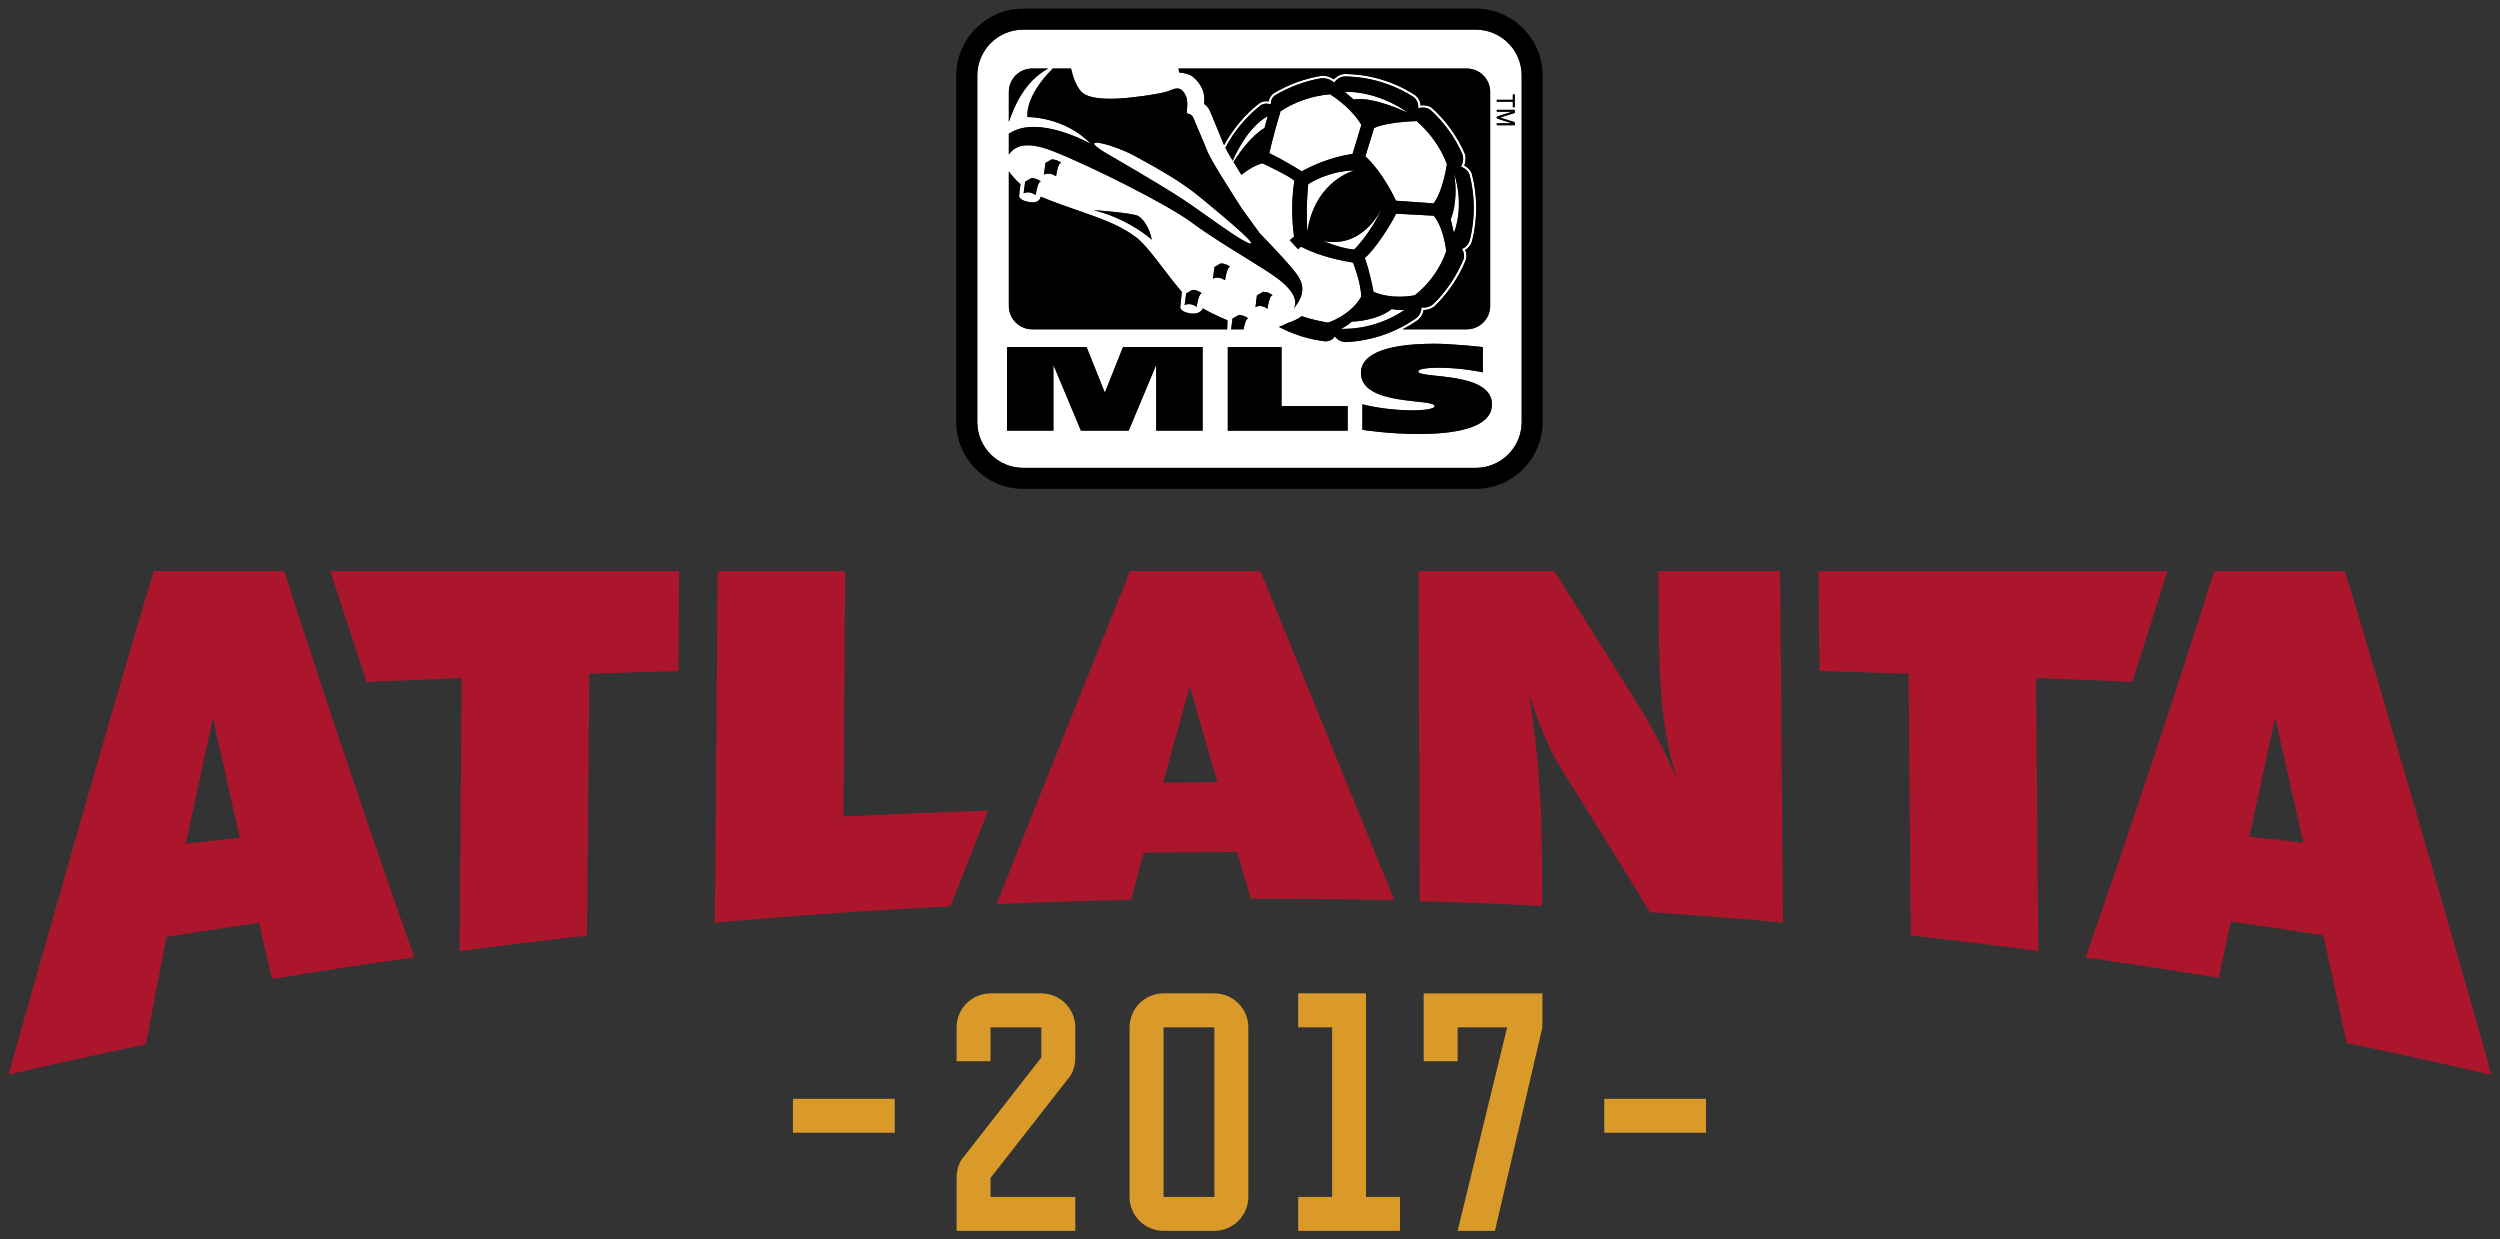 <?xml version="1.0" encoding="UTF-8" standalone="no"?>
<!-- Created with Inkscape (http://www.inkscape.org/) -->

<svg
   xmlns:dc="http://purl.org/dc/elements/1.1/"
   xmlns:cc="http://creativecommons.org/ns#"
   xmlns:rdf="http://www.w3.org/1999/02/22-rdf-syntax-ns#"
   xmlns:svg="http://www.w3.org/2000/svg"
   xmlns="http://www.w3.org/2000/svg"
   xmlns:sodipodi="http://sodipodi.sourceforge.net/DTD/sodipodi-0.dtd"
   xmlns:inkscape="http://www.inkscape.org/namespaces/inkscape"
   id="svg2"
   version="1.1"
   inkscape:version="0.48.5 r10040"
   width="579.474"
   height="287.301"
   xml:space="preserve"
   sodipodi:docname="MLS World Cup Brochure.pdf"><rect width="100%" height="100%" fill="#333333" stroke="none"/><defs
     id="defs6"><clipPath
       clipPathUnits="userSpaceOnUse"
       id="clipPath16"><path
         d="m 0,585.125 216.36,0 0,206.875 L 0,792 0,585.125 z"
         id="path18"
         inkscape:connector-curvature="0" /></clipPath><clipPath
       clipPathUnits="userSpaceOnUse"
       id="clipPath30"><path
         d="m 215.88,585.125 216.48,0 0,206.875 -216.48,0 0,-206.875 z"
         id="path32"
         inkscape:connector-curvature="0" /></clipPath><clipPath
       clipPathUnits="userSpaceOnUse"
       id="clipPath44"><path
         d="m 431.88,585.125 216.48,0 0,206.875 -216.48,0 0,-206.875 z"
         id="path46"
         inkscape:connector-curvature="0" /></clipPath><clipPath
       clipPathUnits="userSpaceOnUse"
       id="clipPath58"><path
         d="m 647.88,585.125 216.48,0 0,206.875 -216.48,0 0,-206.875 z"
         id="path60"
         inkscape:connector-curvature="0" /></clipPath><clipPath
       clipPathUnits="userSpaceOnUse"
       id="clipPath72"><path
         d="m 863.88,585.125 216.48,0 0,206.875 -216.48,0 0,-206.875 z"
         id="path74"
         inkscape:connector-curvature="0" /></clipPath><clipPath
       clipPathUnits="userSpaceOnUse"
       id="clipPath86"><path
         d="m 1079.88,481.988 144.12,0 0,310.012 -144.12,0 0,-310.012 z"
         id="path88"
         inkscape:connector-curvature="0" /></clipPath><clipPath
       clipPathUnits="userSpaceOnUse"
       id="clipPath100"><path
         d="m 0,585.605 0,-172.695 98.118,0 0,23.599 105.264,0 0,-23.599 48.978,0 0,172.695 -252.36,0 z"
         id="path102"
         inkscape:connector-curvature="0" /></clipPath><clipPath
       clipPathUnits="userSpaceOnUse"
       id="clipPath114"><path
         d="m 251.88,585.605 0,-206.995 44.487,0 c -7.043,9.184 -14.474,18.873 -22.308,29.072 8.247,-10.223 16.071,-19.909 23.475,-29.072 l 18.311,0 c -4.575,7.217 -9.374,14.787 -14.399,22.709 5.183,-7.93 10.133,-15.498 14.85,-22.709 l 14.049,0 c -8.882,17.218 -18.705,36.275 -29.493,57.152 11.408,-20.934 21.812,-39.977 31.187,-57.152 l 13.144,0 c -5.607,13.482 -11.736,28.243 -18.402,44.273 6.915,-16.047 13.281,-30.798 19.087,-44.273 l 10.844,0 c -7.321,22.836 -15.672,48.965 -25.107,78.356 10.134,-29.455 19.157,-55.564 27.009,-78.356 l 10.549,0 c -4.174,17.572 -8.852,37.369 -14.068,59.375 5.506,-22.022 10.467,-41.807 14.849,-59.375 l 9.499,0 c -3.969,26.21 -8.557,56.797 -13.854,91.757 6.031,-34.999 11.347,-65.575 15.861,-91.757 l 9.324,0 c -1.495,19.631 -3.169,42.064 -5.07,67.304 2.21,-25.244 4.192,-47.674 5.896,-67.304 l 9.418,0 c 0.278,26.853 0.652,58.321 1.03,94.43 l 0.045,0 c 0.375,-36.109 0.748,-67.577 1.025,-94.43 l 9.044,0 c 1.657,19.64 3.584,42.079 5.735,67.34 -1.832,-25.254 -3.442,-47.699 -4.881,-67.34 l 9.672,0 c 4.515,26.183 9.83,56.756 15.864,91.757 -5.296,-34.957 -9.885,-65.548 -13.853,-91.757 l 9.795,0 c 4.413,17.522 9.408,37.251 14.948,59.204 -5.248,-21.937 -9.954,-41.677 -14.155,-59.204 l 10.239,0 c 6.757,19.612 14.382,41.686 22.834,66.226 l 0,140.769 -216.48,0 m 195.547,-206.995 11.648,0 c 2.953,6.756 6.048,13.83 9.285,21.231 l 0,44.11 c -7.745,-24.149 -14.709,-45.93 -20.933,-65.341 m 12.338,0 8.595,0 0,20.388 c -2.989,-7.091 -5.854,-13.889 -8.595,-20.388"
         id="path116"
         inkscape:connector-curvature="0" /></clipPath><clipPath
       clipPathUnits="userSpaceOnUse"
       id="clipPath128"><path
         d="m 467.88,585.605 0,-142.162 c 1.525,4.426 3.077,8.934 4.656,13.523 -1.583,-4.93 -3.134,-9.764 -4.656,-14.511 l 0,-43.711 c 3.292,7.525 6.732,15.39 10.317,23.59 -3.593,-8.518 -7.03,-16.676 -10.317,-24.474 l 0,-19.25 4.217,0 c 9.375,17.176 19.777,36.218 31.183,57.152 -10.787,-20.875 -20.611,-39.934 -29.493,-57.152 l 15.353,0 c 4.602,6.932 9.425,14.196 14.464,21.791 -4.885,-7.587 -9.56,-14.854 -14.023,-21.791 l 17.022,0 c 7.403,9.163 15.224,18.848 23.47,29.072 -7.833,-10.198 -15.266,-19.889 -22.307,-29.072 l 176.594,0 0,206.995 -216.48,0"
         id="path130"
         inkscape:connector-curvature="0" /></clipPath><clipPath
       clipPathUnits="userSpaceOnUse"
       id="clipPath142"><path
         d="m 683.88,378.61 216.48,0 0,206.995 -216.48,0 0,-206.995 z"
         id="path144"
         inkscape:connector-curvature="0" /></clipPath><clipPath
       clipPathUnits="userSpaceOnUse"
       id="clipPath156"><path
         d="m 899.88,344.072 180.48,0 0,241.533 -180.48,0 0,-241.533 z"
         id="path158"
         inkscape:connector-curvature="0" /></clipPath><clipPath
       clipPathUnits="userSpaceOnUse"
       id="clipPath170"><path
         d="m 1079.88,171.856 144.12,0 0,310.612 -144.12,0 0,-310.612 z"
         id="path172"
         inkscape:connector-curvature="0" /></clipPath><clipPath
       clipPathUnits="userSpaceOnUse"
       id="clipPath184"><path
         d="M 0,413.39 0,0 l 108.36,0 0,51.003 -11.151,0 0,47.665 -14.04,23.678 c -0.405,0.684 -0.405,1.539 0,2.223 l 14.04,23.678 0,51.392 -14.04,23.678 c -0.405,0.693 -0.405,1.539 0,2.223 l 18.342,30.933 c 0.396,0.666 1.107,1.071 1.872,1.071 l 4.977,0 0,25.551 -10.242,0 0,15.991 -14.949,25.211 c -0.405,0.684 -0.405,1.53 0,2.214 l 14.949,25.211 0,61.668 -98.118,0"
         id="path186"
         inkscape:connector-curvature="0" /></clipPath><clipPath
       clipPathUnits="userSpaceOnUse"
       id="clipPath198"><path
         d="m 203.382,413.39 0,-54.875 48.978,0 0,14.773 c -0.136,0.119 -0.269,0.237 -0.405,0.356 0.135,-0.112 0.271,-0.226 0.405,-0.338 l 0,40.084 -48.978,0"
         id="path200"
         inkscape:connector-curvature="0" /></clipPath><clipPath
       clipPathUnits="userSpaceOnUse"
       id="clipPath212"><path
         d="m 508.134,379.09 c -44.926,-58.59 -73.888,-96.513 -87.969,-112.645 1.782,0.63 5.499,3.663 11.196,9.054 -4.896,-5.58 -7.893,-9.45 -8.982,-11.646 17.712,16.857 61.317,52.668 129.798,109.791 -67.779,-59.616 -110.367,-97.641 -129.123,-111.987 1.845,0.189 5.949,2.268 12.348,6.174 -5.679,-4.32 -9.216,-7.407 -10.593,-9.306 19.917,12.24 68.148,36.711 144.063,76.05 -75.501,-41.931 -123.039,-68.85 -143.649,-78.354 0.182,-0.024 0.387,-0.037 0.617,-0.037 2.116,0 6.249,1.048 12.397,3.07 -6.336,-2.907 -10.305,-5.103 -11.889,-6.66 21.095,7.011 71.162,18.793 150.012,38.06 l 0,88.436 -68.226,0 m 16.935,-6.202 c -47.034,-49.626 -77.949,-82.494 -93.708,-97.389 14.616,16.668 46.098,48.654 93.708,97.389 m 16.974,-32.184 c -53.64,-37.305 -88.929,-62.073 -106.641,-72.873 16.857,12.825 52.569,36.585 106.641,72.873 m 11.889,-35.973 c -58.284,-23.517 -96.669,-39.204 -115.695,-45.477 18.486,8.496 57.141,23.076 115.695,45.477 m -64.043,74.359 c -31.082,-48.308 -52.042,-80.872 -63.649,-97.039 10.364,17.421 31.653,49.495 63.218,97.039 l -15.423,0 c -28.491,-55.233 -47.343,-91.632 -57.398,-108.622 1.665,1.071 4.851,4.95 9.603,11.583 -3.969,-6.678 -6.336,-11.205 -7.065,-13.626 12.799,17.949 42.354,54.393 87.816,110.665 l -17.102,0 m -29.922,0 c -18.829,-44.638 -31.891,-75.341 -39.775,-91.81 6.623,17.277 19.823,47.726 39.093,91.81 l -11.704,0 c -16.893,-52.685 -28.336,-87.932 -35.039,-105.463 1.494,1.521 4.032,6.093 7.65,13.653 -2.916,-7.596 -4.554,-12.654 -4.878,-15.192 8.663,18.212 27.914,53.631 57.045,107.002 l -12.392,0 m -24.565,0 c -10.087,-42.097 -17.271,-71.506 -22.059,-88.111 3.507,17.057 10.75,46.346 21.271,88.111 l -9.843,0 c -7.704,-50.884 -13.08,-85.323 -16.774,-103.24 1.251,1.989 3.015,7.038 5.346,15.129 -1.719,-8.352 -2.547,-13.779 -2.421,-16.29 5.23,18.256 17.03,52.911 34.769,104.401 l -10.289,0 m -22.351,0 c -3.019,-41.216 -5.287,-70.136 -7.259,-86.752 0.659,16.774 2.943,45.648 6.411,86.752 l -9.09,0 c 0.518,-50.05 0.706,-84.105 -0.039,-102.259 0.873,2.277 1.764,7.443 2.718,15.507 -0.333,-8.604 -0.243,-14.022 0.342,-16.272 2.168,18.172 7.914,52.437 16.637,103.024 l -9.72,0 m -21.493,0 c 3.531,-40.651 5.881,-69.341 6.629,-86.185 -2.008,16.706 -4.346,45.429 -7.449,86.185 l -9.37,0 c 8.702,-50.461 14.443,-84.675 16.621,-102.88 0.54,2.367 0.585,7.929 0.198,16.695 1.026,-8.55 1.971,-13.95 2.889,-16.2 -0.757,18.117 -0.573,52.214 -0.053,102.385 l -9.465,0 m -21.733,0 c 10.417,-41.752 17.585,-71.035 21.063,-88.084 -4.727,16.604 -11.845,46.002 -21.839,88.084 l -10.601,0 c 17.811,-51.696 29.636,-86.419 34.834,-104.617 0.189,2.376 -0.63,7.875 -2.394,16.533 2.295,-8.055 4.023,-13.095 5.247,-15.102 -3.693,17.928 -9.068,52.355 -16.765,103.186 l -9.545,0 m -24.164,0 c 18.963,-44.009 31.96,-74.426 38.486,-91.684 -7.769,16.474 -20.633,47.131 -39.163,91.684 l -13.207,0 c 29.338,-53.743 48.653,-89.279 57.221,-107.371 -0.144,2.34 -1.782,7.56 -4.851,15.687 3.402,-7.218 5.823,-11.709 7.326,-13.455 -6.722,17.643 -18.126,52.776 -34.914,105.139 l -10.898,0 m -29.679,0 c 31,-47.396 51.921,-79.396 62.126,-96.823 -11.442,16.189 -32.043,48.673 -62.567,96.823 l -18.395,0 c 45.787,-56.665 75.442,-93.232 88.09,-111.043 -0.495,2.259 -2.889,6.984 -7.128,14.22 4.392,-6.21 7.434,-10.026 9.171,-11.412 -10.119,17.158 -28.906,53.425 -57.181,108.235 l -14.116,0 m -64.102,0 0,-20.575 12.783,0 c 1.197,0 2.178,-0.972 2.178,-2.178 l 0,-17.497 c 51.484,-35.042 85.646,-58.128 101.988,-70.757 -17.187,10.638 -50.946,34.627 -101.988,70.65 l 0,-20.492 c 58.156,-30.057 95.869,-49.461 112.743,-59.878 -1.206,1.899 -4.797,5.121 -10.755,9.72 5.985,-3.699 9.963,-5.787 11.961,-6.201 -18.909,14.517 -61.407,52.461 -128.835,111.762 68.886,-57.456 112.599,-93.348 130.113,-110.088 -0.846,2.115 -3.897,6.165 -9.117,12.213 5.247,-5.04 8.811,-8.055 10.719,-8.982 -14.184,16.326 -43.063,54.13 -87.671,112.303 l -44.119,0 m 27.912,-5.041 c 47.331,-49.185 78.642,-81.468 93.159,-98.28 -15.678,15.048 -46.404,48.204 -93.159,98.28 m -12.951,-75.177 c 49.306,-19.01 82.4,-31.741 99.081,-39.492 -17.167,5.701 -50.057,19.138 -99.081,39.13 l 0,-4.039 c 0,-1.197 -0.981,-2.178 -2.178,-2.178 l -1.611,0 0,-10.233 c 58.738,-14.288 97.05,-23.574 114.777,-29.475 -1.566,1.584 -5.535,3.825 -11.907,6.795 6.14,-2.041 10.264,-3.094 12.397,-3.094 0.154,0 0.296,0.005 0.428,0.016 -17.648,8.153 -54.735,28.885 -111.906,60.713 l 0,-18.143 m 159.75,-48.636 c 1.049,-0.385 2.895,-0.571 5.541,-0.571 2.051,0 4.584,0.112 7.599,0.328 -5.508,-1.071 -9.351,-2.07 -11.538,-3.033 l -52.398,0 c -2.142,0.909 -5.796,1.836 -10.935,2.826 2.574,-0.161 4.786,-0.244 6.637,-0.244 3.009,0 5.063,0.219 6.161,0.676 -18.003,3.469 -56.086,14.143 -114.606,30.493 l 0,-23.167 1.611,0 c 0.406,0 0.787,-0.113 1.113,-0.309 l 59.589,-16.541 250.995,0 0,49.857 C 497.762,268.675 448.049,254.385 426.591,250.236"
         id="path214"
         inkscape:connector-curvature="0" /></clipPath><clipPath
       clipPathUnits="userSpaceOnUse"
       id="clipPath226"><path
         d="m 575.88,379.09 0,-88.553 c 1.173,0.286 2.354,0.575 3.54,0.865 -1.187,-0.33 -2.366,-0.658 -3.54,-0.985 l 0,-118.561 216.48,0 0,207.234 -216.48,0"
         id="path228"
         inkscape:connector-curvature="0" /></clipPath><clipPath
       clipPathUnits="userSpaceOnUse"
       id="clipPath240"><path
         d="m 791.88,0 108.48,0 0,379.09 -108.48,0 0,-379.09 z"
         id="path242"
         inkscape:connector-curvature="0" /></clipPath><clipPath
       clipPathUnits="userSpaceOnUse"
       id="clipPath254"><path
         d="m 899.88,103.019 180.48,0 0,241.533 -180.48,0 0,-241.533 z"
         id="path256"
         inkscape:connector-curvature="0" /></clipPath><clipPath
       clipPathUnits="userSpaceOnUse"
       id="clipPath268"><path
         d="m 203.382,292.293 0,-9.198 -95.502,0 0,-25.551 98.571,0 0,34.749 -3.069,0 z"
         id="path270"
         inkscape:connector-curvature="0" /></clipPath><clipPath
       clipPathUnits="userSpaceOnUse"
       id="clipPath282"><path
         d="m 323.88,241.174 0,-0.068 78.222,-21.713 -78.222,-15.976 0,-169.237 216.48,0 0,206.994 -216.48,0 z"
         id="path284"
         inkscape:connector-curvature="0" /></clipPath><clipPath
       clipPathUnits="userSpaceOnUse"
       id="clipPath296"><path
         d="m 539.88,0 36.48,0 0,241.174 -36.48,0 0,-241.174 z"
         id="path298"
         inkscape:connector-curvature="0" /></clipPath><clipPath
       clipPathUnits="userSpaceOnUse"
       id="clipPath310"><path
         d="m 178.182,191.322 0,-34.758 38.178,0 0,6.741 -9.909,0 0,28.017 -28.269,0 z"
         id="path312"
         inkscape:connector-curvature="0" /></clipPath><clipPath
       clipPathUnits="userSpaceOnUse"
       id="clipPath324"><path
         d="m 265.516,191.497 c -0.263,-0.113 -0.551,-0.175 -0.853,-0.175 l -1.611,0 0,-28.017 -11.172,0 0,-6.741 12.783,0 c 1.197,0 2.178,-0.972 2.178,-2.169 l 0,-61.866 c 0,-1.206 -0.981,-2.178 -2.178,-2.178 l -12.783,0 0,-90.351 72.48,0 0,203.515 -58.844,-12.018"
         id="path326"
         inkscape:connector-curvature="0" /></clipPath><clipPath
       clipPathUnits="userSpaceOnUse"
       id="clipPath338"><path
         d="m 215.88,156.564 36.48,0 0,6.741 -36.48,0 0,-6.741 z"
         id="path340"
         inkscape:connector-curvature="0" /></clipPath><clipPath
       clipPathUnits="userSpaceOnUse"
       id="clipPath352"><path
         d="m 575.88,0 216.48,0 0,172.336 -216.48,0 0,-172.336 z"
         id="path354"
         inkscape:connector-curvature="0" /></clipPath><clipPath
       clipPathUnits="userSpaceOnUse"
       id="clipPath366"><path
         d="m 1079.88,0 144.12,0 0,172.336 -144.12,0 0,-172.336 z"
         id="path368"
         inkscape:connector-curvature="0" /></clipPath><clipPath
       clipPathUnits="userSpaceOnUse"
       id="clipPath380"><path
         d="m 178.182,90.351 0,-39.348 -34.302,0 0,-51.003 108.48,0 0,90.351 -74.178,0 z"
         id="path382"
         inkscape:connector-curvature="0" /></clipPath><clipPath
       clipPathUnits="userSpaceOnUse"
       id="clipPath394"><path
         d="m 899.88,0 180.48,0 0,103.498 -180.48,0 0,-103.498 z"
         id="path396"
         inkscape:connector-curvature="0" /></clipPath><clipPath
       clipPathUnits="userSpaceOnUse"
       id="clipPath408"><path
         d="m 107.88,0 36.48,0 0,51.003 -36.48,0 0,-51.003 z"
         id="path410"
         inkscape:connector-curvature="0" /></clipPath><clipPath
       clipPathUnits="userSpaceOnUse"
       id="clipPath422"><path
         d="m 323.88,0 216.48,0 0,34.66 -216.48,0 0,-34.66 z"
         id="path424"
         inkscape:connector-curvature="0" /></clipPath><clipPath
       clipPathUnits="userSpaceOnUse"
       id="clipPath442"><path
         d="m 0,0 1224,0 0,792 L 0,792 0,0 z"
         id="path444"
         inkscape:connector-curvature="0" /></clipPath><clipPath
       clipPathUnits="userSpaceOnUse"
       id="clipPath454"><path
         d="m 413.343,290.979 c 6.768,23.472 18.324,72.531 36.099,146.835 -18.666,-73.962 -31.131,-122.67 -36.099,-146.835"
         id="path456"
         inkscape:connector-curvature="0" /></clipPath><clipPath
       clipPathUnits="userSpaceOnUse"
       id="clipPath462"><path
         d=""
         id="path464"
         inkscape:connector-curvature="0" /></clipPath><clipPath
       clipPathUnits="userSpaceOnUse"
       id="clipPath474"><path
         d="m 413.343,290.979 c 6.768,23.472 18.324,72.531 36.099,146.835 -18.666,-73.962 -31.131,-122.67 -36.099,-146.835"
         id="path476"
         inkscape:connector-curvature="0" /></clipPath><clipPath
       clipPathUnits="userSpaceOnUse"
       id="clipPath486"><path
         d="m 420.192,287.28 c 10.215,21.339 29.124,66.573 58.005,135.054 C 448.506,354.411 428.796,309.726 420.192,287.28"
         id="path488"
         inkscape:connector-curvature="0" /></clipPath><clipPath
       clipPathUnits="userSpaceOnUse"
       id="clipPath494"><path
         d=""
         id="path496"
         inkscape:connector-curvature="0" /></clipPath><clipPath
       clipPathUnits="userSpaceOnUse"
       id="clipPath506"><path
         d="m 420.192,287.28 c 10.215,21.339 29.124,66.573 58.005,135.054 C 448.506,354.411 428.796,309.726 420.192,287.28"
         id="path508"
         inkscape:connector-curvature="0" /></clipPath><clipPath
       clipPathUnits="userSpaceOnUse"
       id="clipPath518"><path
         d="m 405.792,292.338 c 2.907,24.489 6.453,75.69 12.105,153.612 -6.624,-77.796 -11.133,-128.871 -12.105,-153.612"
         id="path520"
         inkscape:connector-curvature="0" /></clipPath><clipPath
       clipPathUnits="userSpaceOnUse"
       id="clipPath526"><path
         d=""
         id="path528"
         inkscape:connector-curvature="0" /></clipPath><clipPath
       clipPathUnits="userSpaceOnUse"
       id="clipPath538"><path
         d="m 405.792,292.338 c 2.907,24.489 6.453,75.69 12.105,153.612 -6.624,-77.796 -11.133,-128.871 -12.105,-153.612"
         id="path540"
         inkscape:connector-curvature="0" /></clipPath><clipPath
       clipPathUnits="userSpaceOnUse"
       id="clipPath550"><path
         d="m 431.361,275.499 c 15.759,14.895 46.674,47.763 93.708,97.389 -47.61,-48.735 -79.092,-80.721 -93.708,-97.389"
         id="path552"
         inkscape:connector-curvature="0" /></clipPath><clipPath
       clipPathUnits="userSpaceOnUse"
       id="clipPath558"><path
         d=""
         id="path560"
         inkscape:connector-curvature="0" /></clipPath><clipPath
       clipPathUnits="userSpaceOnUse"
       id="clipPath570"><path
         d="m 431.361,275.499 c 15.759,14.895 46.674,47.763 93.708,97.389 -47.61,-48.735 -79.092,-80.721 -93.708,-97.389"
         id="path572"
         inkscape:connector-curvature="0" /></clipPath><clipPath
       clipPathUnits="userSpaceOnUse"
       id="clipPath582"><path
         d="m 426.24,282.051 c 13.239,18.441 38.646,58.212 77.364,118.35 -39.411,-59.4 -65.52,-98.442 -77.364,-118.35"
         id="path584"
         inkscape:connector-curvature="0" /></clipPath><clipPath
       clipPathUnits="userSpaceOnUse"
       id="clipPath590"><path
         d=""
         id="path592"
         inkscape:connector-curvature="0" /></clipPath><clipPath
       clipPathUnits="userSpaceOnUse"
       id="clipPath602"><path
         d="m 426.24,282.051 c 13.239,18.441 38.646,58.212 77.364,118.35 -39.411,-59.4 -65.52,-98.442 -77.364,-118.35"
         id="path604"
         inkscape:connector-curvature="0" /></clipPath><clipPath
       clipPathUnits="userSpaceOnUse"
       id="clipPath614"><path
         d="m 435.402,267.831 c 17.712,10.8 53.001,35.568 106.641,72.873 -54.072,-36.288 -89.784,-60.048 -106.641,-72.873"
         id="path616"
         inkscape:connector-curvature="0" /></clipPath><clipPath
       clipPathUnits="userSpaceOnUse"
       id="clipPath622"><path
         d=""
         id="path624"
         inkscape:connector-curvature="0" /></clipPath><clipPath
       clipPathUnits="userSpaceOnUse"
       id="clipPath634"><path
         d="m 435.402,267.831 c 17.712,10.8 53.001,35.568 106.641,72.873 -54.072,-36.288 -89.784,-60.048 -106.641,-72.873"
         id="path636"
         inkscape:connector-curvature="0" /></clipPath><clipPath
       clipPathUnits="userSpaceOnUse"
       id="clipPath646"><path
         d="m 398.187,292.905 c -1.107,24.93 -5.724,75.816 -12.483,153.009 5.823,-77.31 9.513,-128.304 12.483,-153.009"
         id="path648"
         inkscape:connector-curvature="0" /></clipPath><clipPath
       clipPathUnits="userSpaceOnUse"
       id="clipPath654"><path
         d=""
         id="path656"
         inkscape:connector-curvature="0" /></clipPath><clipPath
       clipPathUnits="userSpaceOnUse"
       id="clipPath666"><path
         d="m 398.187,292.905 c -1.107,24.93 -5.724,75.816 -12.483,153.009 5.823,-77.31 9.513,-128.304 12.483,-153.009"
         id="path668"
         inkscape:connector-curvature="0" /></clipPath><clipPath
       clipPathUnits="userSpaceOnUse"
       id="clipPath678"><path
         d="m 378.108,282.267 c -11.727,20.025 -37.602,59.292 -76.662,119.052 38.367,-60.48 63.54,-100.485 76.662,-119.052"
         id="path680"
         inkscape:connector-curvature="0" /></clipPath><clipPath
       clipPathUnits="userSpaceOnUse"
       id="clipPath686"><path
         d=""
         id="path688"
         inkscape:connector-curvature="0" /></clipPath><clipPath
       clipPathUnits="userSpaceOnUse"
       id="clipPath698"><path
         d="m 378.108,282.267 c -11.727,20.025 -37.602,59.292 -76.662,119.052 38.367,-60.48 63.54,-100.485 76.662,-119.052"
         id="path700"
         inkscape:connector-curvature="0" /></clipPath><clipPath
       clipPathUnits="userSpaceOnUse"
       id="clipPath710"><path
         d="m 368.829,268.083 c -16.794,12.978 -52.407,36.999 -106.299,73.692 53.46,-37.719 88.632,-62.757 106.299,-73.692"
         id="path712"
         inkscape:connector-curvature="0" /></clipPath><clipPath
       clipPathUnits="userSpaceOnUse"
       id="clipPath718"><path
         d=""
         id="path720"
         inkscape:connector-curvature="0" /></clipPath><clipPath
       clipPathUnits="userSpaceOnUse"
       id="clipPath730"><path
         d="m 266.841,338.733 c 6.589,-4.65 12.887,-9.098 18.902,-13.345 38.05,-26.864 64.635,-45.588 80.142,-55.456 0.003,-0.002 0.006,-0.003 0.009,-0.006 0.144,-0.091 0.287,-0.182 0.429,-0.272 0.015,-0.01 0.028,-0.018 0.043,-0.027 0.141,-0.09 0.283,-0.179 0.422,-0.267 0.002,-0.002 10e-4,-0.001 0.004,-0.003 0.072,-0.046 0.146,-0.092 0.218,-0.138 l 0.002,0 c 0.07,-0.045 0.14,-0.089 0.21,-0.133 0.005,-0.003 0.011,-0.007 0.015,-0.009 0.07,-0.044 0.14,-0.089 0.209,-0.132 0.002,-10e-4 0.004,-0.002 0.005,-0.003 0.036,-0.023 0.07,-0.044 0.106,-0.067 l 10e-4,0 c 0.031,-0.019 0.06,-0.037 0.09,-0.056 0.008,-0.005 0.017,-0.011 0.024,-0.016 0.138,-0.086 0.275,-0.172 0.412,-0.257 0.005,-0.003 0.008,-0.005 0.013,-0.008 0.101,-0.063 0.203,-0.127 0.303,-0.189 0.005,-0.003 0.01,-0.006 0.016,-0.01 0.139,-0.086 0.276,-0.171 0.413,-0.256 -0.066,0.051 -0.131,0.101 -0.197,0.152 -0.009,0.007 -0.017,0.013 -0.026,0.02 -0.023,0.018 -0.046,0.035 -0.069,0.053 -0.015,0.012 -0.029,0.023 -0.044,0.034 -0.018,0.014 -0.038,0.029 -0.056,0.043 -0.119,0.092 -0.241,0.186 -0.363,0.279 -0.01,0.008 -0.022,0.017 -0.031,0.024 -0.03,0.023 -0.061,0.046 -0.091,0.069 l -0.002,0.002 c -0.031,0.024 -0.062,0.048 -0.093,0.071 -0.002,0.002 -0.006,0.005 -0.008,0.006 -0.031,0.024 -0.064,0.05 -0.096,0.074 -10e-4,0 -0.002,10e-4 -0.003,0.002 -0.027,0.021 -0.054,0.041 -0.081,0.062 -0.009,0.007 -0.018,0.014 -0.027,0.021 -0.059,0.044 -0.118,0.09 -0.177,0.135 -0.009,0.007 -0.019,0.014 -0.028,0.021 -0.023,0.018 -0.049,0.037 -0.072,0.055 -0.011,0.008 -0.025,0.019 -0.036,0.027 -0.018,0.014 -0.033,0.026 -0.051,0.04 -0.017,0.012 -0.032,0.024 -0.048,0.036 -0.059,0.045 -0.12,0.091 -0.179,0.136 -0.008,0.006 -0.015,0.011 -0.023,0.017 -0.028,0.021 -0.055,0.042 -0.083,0.064 -0.008,0.005 -0.017,0.012 -0.025,0.018 -0.02,0.016 -0.04,0.031 -0.061,0.046 -0.016,0.013 -0.033,0.026 -0.05,0.038 -0.025,0.019 -0.05,0.038 -0.075,0.057 -0.005,0.005 -0.009,0.007 -0.015,0.011 -0.027,0.021 -0.056,0.043 -0.083,0.064 -0.01,0.007 -0.018,0.013 -0.028,0.021 -0.028,0.021 -0.055,0.041 -0.082,0.062 -0.008,0.006 -0.015,0.011 -0.023,0.017 -0.024,0.018 -0.048,0.037 -0.073,0.055 -0.013,0.01 -0.024,0.019 -0.038,0.029 -0.062,0.047 -0.124,0.094 -0.187,0.141 -0.003,0.003 -0.009,0.007 -0.012,0.01 -0.03,0.022 -0.062,0.046 -0.092,0.069 -0.013,0.01 -0.026,0.02 -0.04,0.03 -0.019,0.014 -0.036,0.027 -0.055,0.041 -0.016,0.012 -0.034,0.026 -0.05,0.038 -0.127,0.096 -0.257,0.194 -0.386,0.291 -0.012,0.008 -0.026,0.019 -0.037,0.027 -0.568,0.426 -1.15,0.861 -1.751,1.307 -0.008,0.006 -0.02,0.014 -0.028,0.021 -0.148,0.109 -0.299,0.221 -0.448,0.332 -0.005,0.004 -0.008,0.005 -0.013,0.009 -0.15,0.111 -0.301,0.223 -0.453,0.335 -0.008,0.006 -0.017,0.013 -0.025,0.018 -0.114,0.084 -0.227,0.168 -0.342,0.253 -0.002,0.002 -0.004,0.003 -0.007,0.005 -0.034,0.025 -0.069,0.05 -0.102,0.075 -0.012,0.009 -0.024,0.018 -0.036,0.026 -0.071,0.053 -0.143,0.105 -0.214,0.158 -0.007,0.005 -0.013,0.009 -0.019,0.014 -0.033,0.024 -0.068,0.05 -0.101,0.074 -0.008,0.006 -0.016,0.012 -0.024,0.018 -0.029,0.021 -0.058,0.042 -0.087,0.064 -0.013,0.009 -0.027,0.02 -0.041,0.029 -0.636,0.467 -1.289,0.945 -1.958,1.432 -0.007,0.005 -0.017,0.012 -0.024,0.017 -0.169,0.123 -0.338,0.246 -0.51,0.371 -0.002,10e-4 0,0 -0.002,10e-4 -0.166,0.121 -0.335,0.243 -0.503,0.365 -0.01,0.007 -0.021,0.015 -0.031,0.022 -0.166,0.121 -0.331,0.241 -0.499,0.362 -0.014,0.01 -0.026,0.019 -0.04,0.029 -0.125,0.09 -0.249,0.18 -0.375,0.271 -0.011,0.008 -0.025,0.018 -0.037,0.026 -0.018,0.013 -0.035,0.026 -0.053,0.039 -0.03,0.022 -0.062,0.045 -0.093,0.066 -0.164,0.119 -0.329,0.238 -0.495,0.358 -0.004,0.003 -0.008,0.005 -0.013,0.009 -0.083,0.06 -0.168,0.121 -0.253,0.182 -0.011,0.008 -0.022,0.016 -0.034,0.024 -0.063,0.046 -0.124,0.09 -0.188,0.135 -0.048,0.036 -0.098,0.071 -0.147,0.106 -0.016,0.012 -0.034,0.025 -0.05,0.036 -0.015,0.011 -0.029,0.022 -0.044,0.032 -0.031,0.022 -0.061,0.044 -0.092,0.066 -0.008,0.006 -0.02,0.014 -0.028,0.021 -0.071,0.05 -0.142,0.101 -0.213,0.153 -0.042,0.03 -0.086,0.061 -0.128,0.091 -0.04,0.029 -0.083,0.059 -0.123,0.089 -0.04,0.028 -0.08,0.057 -0.119,0.085 -0.059,0.042 -0.118,0.084 -0.177,0.126 -0.043,0.032 -0.086,0.062 -0.13,0.094 -0.254,0.181 -0.512,0.366 -0.769,0.55 -0.008,0.006 -0.019,0.014 -0.027,0.019 -0.076,0.055 -0.151,0.108 -0.228,0.163 -0.026,0.019 -0.052,0.037 -0.078,0.056 -0.024,0.017 -0.048,0.034 -0.072,0.051 -0.017,0.012 -0.033,0.024 -0.05,0.036 -0.043,0.03 -0.085,0.06 -0.127,0.09 -0.006,0.005 -0.012,0.009 -0.019,0.014 -0.089,0.063 -0.178,0.127 -0.268,0.191 -0.012,0.009 -0.025,0.018 -0.038,0.027 -0.073,0.052 -0.146,0.104 -0.219,0.156 -0.038,0.027 -0.074,0.053 -0.111,0.08 -0.004,0.002 -0.004,0.002 -0.007,0.004 -0.042,0.03 -0.084,0.06 -0.127,0.09 -0.01,0.008 -0.02,0.015 -0.031,0.023 -0.087,0.061 -0.171,0.121 -0.258,0.184 -0.024,0.016 -0.047,0.032 -0.07,0.049 -0.029,0.02 -0.055,0.039 -0.084,0.059 -0.082,0.059 -0.163,0.117 -0.245,0.175 -0.011,0.008 -0.02,0.014 -0.031,0.022 -0.086,0.061 -0.167,0.119 -0.253,0.18 -0.026,0.018 -0.051,0.036 -0.077,0.054 -0.073,0.053 -0.15,0.107 -0.224,0.159 -0.032,0.023 -0.06,0.043 -0.093,0.066 -0.025,0.018 -0.049,0.035 -0.074,0.053 -0.012,0.008 -0.022,0.016 -0.033,0.024 -0.034,0.023 -0.067,0.047 -0.1,0.071 -0.041,0.028 -0.079,0.055 -0.119,0.084 -0.013,0.009 -0.024,0.017 -0.037,0.026 -0.021,0.015 -0.044,0.031 -0.065,0.046 -0.033,0.024 -0.063,0.045 -0.096,0.068 -0.031,0.022 -0.06,0.042 -0.091,0.064 -0.019,0.014 -0.041,0.03 -0.06,0.043 -0.284,0.201 -0.571,0.404 -0.858,0.607 -0.143,0.101 -0.283,0.2 -0.426,0.301 -0.688,0.486 -1.385,0.978 -2.096,1.478 l -0.004,0.003 c -0.102,0.071 -0.206,0.144 -0.309,0.217 -0.02,0.014 -0.04,0.028 -0.061,0.042 -0.092,0.065 -0.187,0.132 -0.28,0.197 -0.02,0.015 -0.037,0.026 -0.057,0.041 -0.097,0.067 -0.192,0.134 -0.288,0.202 -0.007,0.005 -0.014,0.01 -0.021,0.015 -0.1,0.07 -0.202,0.142 -0.303,0.212 -0.015,0.011 -0.03,0.021 -0.045,0.032 -0.096,0.067 -0.194,0.136 -0.29,0.203 -0.017,0.012 -0.035,0.025 -0.053,0.037 -0.435,0.305 -0.871,0.611 -1.315,0.922 -0.03,0.021 -0.061,0.042 -0.091,0.063 -11.993,8.393 -27.027,18.679 -45.065,30.965 -0.321,0.219 -0.642,0.438 -0.965,0.658 -0.049,0.033 -0.102,0.069 -0.152,0.103 -0.112,0.076 -0.223,0.152 -0.336,0.229 -0.102,0.069 -0.2,0.136 -0.302,0.206 -9.557,6.508 -19.942,13.568 -31.144,21.193 l 0,-0.107"
         id="path732"
         inkscape:connector-curvature="0" /></clipPath><clipPath
       clipPathUnits="userSpaceOnUse"
       id="clipPath742"><path
         d="m 365.922,259.38 c -18.477,8.586 -57.096,23.283 -115.578,45.855 58.212,-23.715 96.552,-39.537 115.578,-45.855"
         id="path744"
         inkscape:connector-curvature="0" /></clipPath><clipPath
       clipPathUnits="userSpaceOnUse"
       id="clipPath750"><path
         d=""
         id="path752"
         inkscape:connector-curvature="0" /></clipPath><clipPath
       clipPathUnits="userSpaceOnUse"
       id="clipPath762"><path
         d="m 266.841,298.51 c 44.712,-18.233 76.005,-31.015 94.188,-37.448 0.002,-0.001 0.004,-0.001 0.007,-0.002 0.31,-0.11 0.615,-0.217 0.917,-0.323 l 0.001,0 c 0.038,-0.014 0.074,-0.027 0.112,-0.04 0.002,0 0.002,0 0.003,-10e-4 0.032,-0.011 0.065,-0.023 0.097,-0.034 0.009,-0.003 0.02,-0.007 0.029,-0.01 0.289,-0.101 0.573,-0.199 0.854,-0.297 0.016,-0.005 0.033,-0.011 0.049,-0.017 0.02,-0.007 0.041,-0.014 0.061,-0.021 0.013,-0.004 0.028,-0.01 0.041,-0.014 0.028,-0.01 0.056,-0.019 0.084,-0.029 0.008,-0.003 0.014,-0.005 0.021,-0.007 0.105,-0.037 0.209,-0.072 0.313,-0.108 0.013,-0.004 0.025,-0.009 0.038,-0.013 0.024,-0.009 0.049,-0.017 0.074,-0.026 0.004,-10e-4 0.009,-0.003 0.013,-0.004 0.047,-0.016 0.094,-0.032 0.141,-0.048 0.024,-0.008 0.049,-0.017 0.073,-0.025 0.01,-0.004 0.02,-0.007 0.031,-0.011 0.028,-0.009 0.06,-0.02 0.088,-0.03 0.007,-0.002 0.015,-0.005 0.022,-0.007 0.027,-0.01 0.051,-0.018 0.079,-0.027 0.06,-0.021 0.121,-0.042 0.18,-0.062 0.011,-0.004 0.024,-0.008 0.035,-0.012 0.024,-0.008 0.049,-0.016 0.073,-0.025 0.016,-0.005 0.032,-0.01 0.048,-0.016 0.018,-0.006 0.035,-0.012 0.054,-0.018 0.017,-0.006 0.035,-0.012 0.052,-0.018 0.056,-0.019 0.112,-0.038 0.167,-0.056 0.03,-0.011 0.061,-0.021 0.091,-0.031 0.015,-0.005 0.03,-0.01 0.045,-0.015 0.055,-0.019 0.111,-0.038 0.166,-0.056 0.028,-0.009 0.056,-0.019 0.084,-0.028 0.022,-0.008 0.043,-0.015 0.065,-0.022 0.008,-0.003 0.014,-0.005 0.022,-0.008 0.028,-0.009 0.059,-0.019 0.087,-0.029 0.009,-0.003 0.018,-0.006 0.027,-0.009 0.027,-0.009 0.056,-0.019 0.083,-0.028 0.012,-0.004 0.025,-0.008 0.037,-0.012 0.018,-0.006 0.039,-0.013 0.058,-0.019 0.016,-0.006 0.032,-0.011 0.048,-0.016 0.026,-0.009 0.051,-0.017 0.077,-0.026 0.01,-0.004 0.02,-0.007 0.031,-0.01 0.033,-0.011 0.063,-0.022 0.096,-0.032 0.003,-0.001 0.005,-0.002 0.008,-0.003 0.037,-0.013 0.074,-0.025 0.111,-0.037 -10.358,4.813 -27.046,11.547 -50.014,20.512 -0.015,0.006 -0.034,0.013 -0.049,0.019 -0.081,0.031 -0.163,0.063 -0.244,0.095 -13.955,5.445 -30.216,11.711 -48.774,18.866 l 0,-0.362"
         id="path764"
         inkscape:connector-curvature="0" /></clipPath><clipPath
       clipPathUnits="userSpaceOnUse"
       id="clipPath774"><path
         d="m 438.237,259.254 c 19.026,6.273 57.411,21.96 115.695,45.477 C 495.378,282.33 456.723,267.75 438.237,259.254"
         id="path776"
         inkscape:connector-curvature="0" /></clipPath><clipPath
       clipPathUnits="userSpaceOnUse"
       id="clipPath782"><path
         d=""
         id="path784"
         inkscape:connector-curvature="0" /></clipPath><clipPath
       clipPathUnits="userSpaceOnUse"
       id="clipPath794"><path
         d="m 438.237,259.254 c 19.026,6.273 57.411,21.96 115.695,45.477 C 495.378,282.33 456.723,267.75 438.237,259.254"
         id="path796"
         inkscape:connector-curvature="0" /></clipPath><clipPath
       clipPathUnits="userSpaceOnUse"
       id="clipPath806"><path
         d="m 384.147,287.406 c -8.505,22.491 -27.999,67.329 -57.366,135.477 28.566,-68.697 47.268,-114.066 57.366,-135.477"
         id="path808"
         inkscape:connector-curvature="0" /></clipPath><clipPath
       clipPathUnits="userSpaceOnUse"
       id="clipPath814"><path
         d=""
         id="path816"
         inkscape:connector-curvature="0" /></clipPath><clipPath
       clipPathUnits="userSpaceOnUse"
       id="clipPath826"><path
         d="m 384.147,287.406 c -8.505,22.491 -27.999,67.329 -57.366,135.477 28.566,-68.697 47.268,-114.066 57.366,-135.477"
         id="path828"
         inkscape:connector-curvature="0" /></clipPath><clipPath
       clipPathUnits="userSpaceOnUse"
       id="clipPath838"><path
         d="m 372.951,275.769 c -14.517,16.812 -45.828,49.095 -93.159,98.28 46.755,-50.076 77.481,-83.232 93.159,-98.28"
         id="path840"
         inkscape:connector-curvature="0" /></clipPath><clipPath
       clipPathUnits="userSpaceOnUse"
       id="clipPath846"><path
         d=""
         id="path848"
         inkscape:connector-curvature="0" /></clipPath><clipPath
       clipPathUnits="userSpaceOnUse"
       id="clipPath858"><path
         d="m 372.951,275.769 c -14.517,16.812 -45.828,49.095 -93.159,98.28 46.755,-50.076 77.481,-83.232 93.159,-98.28"
         id="path860"
         inkscape:connector-curvature="0" /></clipPath><clipPath
       clipPathUnits="userSpaceOnUse"
       id="clipPath870"><path
         d="m 390.888,291.006 c -4.932,24.174 -17.28,72.936 -35.793,146.979 17.631,-74.385 29.106,-123.489 35.793,-146.979"
         id="path872"
         inkscape:connector-curvature="0" /></clipPath><clipPath
       clipPathUnits="userSpaceOnUse"
       id="clipPath878"><path
         d=""
         id="path880"
         inkscape:connector-curvature="0" /></clipPath><clipPath
       clipPathUnits="userSpaceOnUse"
       id="clipPath890"><path
         d="m 390.888,291.006 c -4.932,24.174 -17.28,72.936 -35.793,146.979 17.631,-74.385 29.106,-123.489 35.793,-146.979"
         id="path892"
         inkscape:connector-curvature="0" /></clipPath><clipPath
       clipPathUnits="userSpaceOnUse"
       id="clipPath902"><path
         d="m 402.048,473.04 c -0.745,-71.16 -1.476,-124.322 -1.479,-159.58 -0.001,-15.881 0.146,-28.13 0.507,-36.755 -0.918,2.25 -1.863,7.65 -2.889,16.2 0.168,-3.801 0.254,-6.999 0.255,-9.596 0,-3.393 -0.147,-5.758 -0.453,-7.099 -3.303,27.612 -14.805,92.052 -32.4,194.157 15.516,-102.411 24.957,-167.328 30.546,-194.463 -1.224,2.007 -2.952,7.047 -5.247,15.102 1.599,-7.846 2.421,-13.098 2.421,-15.782 0,-0.278 -0.009,-0.528 -0.027,-0.751 -7.479,26.181 -28.674,86.571 -61.677,182.493 30.96,-96.444 50.229,-157.716 59.868,-183.015 -1.503,1.746 -3.924,6.237 -7.326,13.455 3.069,-8.127 4.707,-13.347 4.851,-15.687 -9.919,20.945 -34.237,65.261 -71.838,134.145 l 0,-1.691 c 35.567,-68.946 58.528,-113.665 70.119,-133.318 -1.737,1.386 -4.779,5.202 -9.171,11.412 4.239,-7.236 6.633,-11.961 7.128,-14.22 -10.699,15.066 -33.568,43.555 -68.076,86.275 l 0,-2.828 c 32.741,-42.68 54.708,-71.123 66.51,-84.707 -1.908,0.927 -5.472,3.942 -10.719,8.982 5.22,-6.048 8.271,-10.098 9.117,-12.213 -11.134,10.642 -32.86,29.027 -64.908,55.77 l 0,-3.096 c 30.686,-26.97 51.785,-45.255 63.63,-54.348 -1.998,0.414 -5.976,2.502 -11.961,6.201 5.958,-4.599 9.549,-7.821 10.755,-9.72 -0.035,0.022 -0.071,0.044 -0.106,0.065 -0.013,0.008 -0.024,0.015 -0.036,0.023 -0.027,0.016 -0.053,0.032 -0.08,0.049 -0.011,0.007 -0.022,0.014 -0.034,0.021 -0.026,0.015 -0.051,0.031 -0.076,0.047 -0.011,0.006 -0.022,0.013 -0.033,0.019 -0.024,0.016 -0.051,0.032 -0.076,0.047 -0.015,0.01 -0.031,0.02 -0.047,0.029 -0.024,0.015 -0.046,0.028 -0.07,0.043 -0.011,0.007 -0.022,0.014 -0.034,0.021 -0.028,0.017 -0.055,0.033 -0.083,0.051 -0.021,0.012 -0.041,0.025 -0.061,0.037 -0.029,0.018 -0.056,0.034 -0.085,0.052 -0.021,0.013 -0.044,0.027 -0.066,0.04 -0.008,0.005 -0.016,0.01 -0.025,0.015 -0.027,0.017 -0.054,0.034 -0.081,0.05 -0.014,0.008 -0.026,0.015 -0.04,0.024 -0.021,0.013 -0.044,0.027 -0.065,0.04 -0.019,0.011 -0.04,0.024 -0.059,0.036 -0.014,0.008 -0.03,0.017 -0.044,0.026 -0.029,0.018 -0.059,0.036 -0.088,0.054 -0.01,0.006 -0.021,0.013 -0.031,0.019 -0.035,0.021 -0.07,0.042 -0.104,0.063 -0.018,0.01 -0.035,0.021 -0.053,0.031 -0.024,0.015 -0.049,0.03 -0.073,0.045 -0.01,0.006 -0.019,0.011 -0.029,0.017 -0.029,0.018 -0.061,0.037 -0.091,0.055 -0.015,0.009 -0.029,0.018 -0.043,0.026 -0.025,0.015 -0.047,0.029 -0.072,0.044 -0.014,0.008 -0.03,0.018 -0.043,0.026 -0.02,0.012 -0.042,0.025 -0.062,0.037 -0.024,0.015 -0.049,0.03 -0.074,0.045 -0.004,0.002 -0.009,0.005 -0.013,0.007 -0.029,0.018 -0.059,0.036 -0.088,0.053 -0.03,0.018 -0.063,0.038 -0.093,0.056 -0.029,0.017 -0.055,0.033 -0.083,0.05 -0.02,0.012 -0.041,0.025 -0.061,0.037 -0.023,0.013 -0.044,0.026 -0.067,0.04 -0.015,0.009 -0.03,0.017 -0.044,0.026 -0.021,0.013 -0.041,0.024 -0.061,0.037 -0.026,0.015 -0.051,0.03 -0.077,0.045 -0.017,0.011 -0.035,0.021 -0.052,0.032 -0.015,0.009 -0.031,0.018 -0.046,0.027 -0.025,0.015 -0.051,0.031 -0.077,0.046 -0.011,0.007 -0.021,0.013 -0.032,0.019 -0.129,0.077 -0.26,0.155 -0.39,0.233 -0.018,0.01 -0.036,0.021 -0.053,0.031 -0.022,0.013 -0.045,0.027 -0.066,0.039 -0.024,0.014 -0.048,0.028 -0.071,0.042 -0.013,0.008 -0.023,0.014 -0.036,0.022 -0.029,0.017 -0.062,0.037 -0.092,0.054 -0.016,0.01 -0.033,0.02 -0.05,0.03 -0.08,0.047 -0.156,0.092 -0.236,0.139 -0.022,0.013 -0.045,0.027 -0.067,0.04 -0.023,0.013 -0.042,0.025 -0.065,0.038 -0.07,0.042 -0.139,0.082 -0.21,0.124 -0.007,0.004 -0.016,0.01 -0.023,0.014 -0.031,0.018 -0.059,0.034 -0.089,0.052 -0.016,0.01 -0.032,0.019 -0.048,0.028 -0.023,0.014 -0.049,0.029 -0.072,0.043 -0.023,0.013 -0.046,0.027 -0.069,0.04 -0.128,0.075 -0.255,0.15 -0.385,0.226 -0.019,0.011 -0.036,0.021 -0.055,0.032 -0.029,0.017 -0.055,0.033 -0.084,0.049 -0.01,0.006 -0.022,0.013 -0.033,0.019 -0.03,0.018 -0.058,0.035 -0.088,0.052 -0.012,0.007 -0.028,0.016 -0.04,0.023 -0.034,0.02 -0.067,0.04 -0.101,0.06 -0.082,0.047 -0.163,0.094 -0.245,0.142 -0.02,0.012 -0.038,0.022 -0.058,0.034 -0.026,0.015 -0.049,0.029 -0.075,0.044 -0.024,0.014 -0.049,0.028 -0.073,0.042 -0.016,0.01 -0.031,0.018 -0.048,0.028 -0.029,0.017 -0.055,0.032 -0.085,0.05 -0.017,0.009 -0.034,0.02 -0.051,0.029 -0.152,0.089 -0.306,0.178 -0.46,0.267 -0.003,0.002 -0.006,0.003 -0.009,0.005 -0.037,0.021 -0.071,0.041 -0.107,0.062 -0.01,0.006 -0.017,0.01 -0.027,0.015 -0.034,0.02 -0.068,0.04 -0.102,0.06 -0.008,0.004 -0.016,0.009 -0.024,0.013 -0.075,0.044 -0.15,0.087 -0.225,0.131 -0.025,0.014 -0.053,0.03 -0.078,0.044 -0.037,0.022 -0.072,0.042 -0.11,0.064 -0.031,0.017 -0.063,0.036 -0.094,0.054 l -10e-4,0 c -0.047,0.027 -0.096,0.055 -0.143,0.083 -0.008,0.004 -0.014,0.008 -0.022,0.012 -0.043,0.025 -0.085,0.049 -0.127,0.073 -0.015,0.009 -0.027,0.016 -0.042,0.025 -0.022,0.012 -0.045,0.026 -0.067,0.038 -0.03,0.017 -0.059,0.034 -0.089,0.051 -0.019,0.011 -0.04,0.023 -0.059,0.034 -0.031,0.018 -0.059,0.034 -0.091,0.052 -0.008,0.005 -0.014,0.008 -0.022,0.013 -0.034,0.019 -0.067,0.038 -0.101,0.058 -0.034,0.019 -0.067,0.038 -0.1,0.057 -0.095,0.054 -0.188,0.107 -0.283,0.162 -0.015,0.008 -0.027,0.015 -0.041,0.023 -0.023,0.013 -0.046,0.027 -0.068,0.039 -0.026,0.015 -0.054,0.031 -0.08,0.046 -0.25,0.142 -0.5,0.285 -0.755,0.43 -0.011,0.006 -0.02,0.011 -0.032,0.018 -0.035,0.02 -0.069,0.039 -0.105,0.06 -0.012,0.006 -0.023,0.013 -0.034,0.019 -0.035,0.02 -0.071,0.04 -0.105,0.059 -0.023,0.014 -0.045,0.026 -0.068,0.039 -0.026,0.015 -0.05,0.028 -0.076,0.043 -0.013,0.008 -0.028,0.016 -0.042,0.024 -0.63,0.357 -1.275,0.721 -1.936,1.092 -0.009,0.005 -0.015,0.009 -0.024,0.014 -0.231,0.13 -0.464,0.26 -0.699,0.391 -0.003,0.003 -0.007,0.005 -0.011,0.007 -11.971,6.699 -28.701,15.533 -50.149,26.686 l 0,-3.156 c 7.337,-4.061 14.122,-7.798 20.352,-11.205 0.091,-0.049 0.18,-0.098 0.271,-0.147 0.026,-0.015 0.048,-0.027 0.075,-0.042 0.043,-0.023 0.086,-0.047 0.129,-0.07 0.131,-0.071 0.261,-0.142 0.39,-0.213 0.05,-0.027 0.1,-0.054 0.149,-0.082 0.13,-0.07 0.263,-0.143 0.392,-0.214 0.009,-0.005 0.015,-0.008 0.024,-0.013 0.102,-0.056 0.208,-0.113 0.31,-0.169 0.09,-0.049 0.179,-0.097 0.268,-0.146 0.042,-0.023 0.08,-0.044 0.122,-0.067 0.022,-0.012 0.044,-0.024 0.067,-0.036 0.41,-0.224 0.813,-0.444 1.218,-0.664 0.002,-0.002 0.009,-0.005 0.012,-0.007 0.322,-0.176 0.642,-0.35 0.962,-0.524 0.013,-0.007 0.029,-0.015 0.042,-0.022 0.143,-0.078 0.286,-0.156 0.428,-0.234 0.028,-0.015 0.056,-0.03 0.084,-0.045 0.049,-0.027 0.098,-0.053 0.146,-0.08 0.033,-0.017 0.063,-0.034 0.095,-0.051 0.051,-0.028 0.101,-0.055 0.151,-0.083 0.018,-0.009 0.032,-0.017 0.049,-0.026 0.465,-0.253 0.926,-0.503 1.385,-0.753 0.06,-0.032 0.114,-0.061 0.173,-0.093 0.264,-0.144 0.527,-0.286 0.789,-0.428 0.025,-0.014 0.047,-0.026 0.073,-0.04 0.453,-0.246 0.904,-0.49 1.351,-0.732 0.025,-0.013 0.05,-0.026 0.074,-0.04 0.216,-0.116 0.431,-0.232 0.645,-0.348 0.094,-0.051 0.19,-0.103 0.284,-0.154 0.129,-0.07 0.261,-0.141 0.39,-0.211 0.013,-0.006 0.026,-0.014 0.039,-0.02 0.059,-0.032 0.121,-0.066 0.18,-0.098 0.023,-0.012 0.046,-0.025 0.069,-0.037 0.138,-0.074 0.275,-0.148 0.412,-0.222 0.188,-0.102 0.374,-0.202 0.56,-0.302 0.003,-0.002 0,0 0.003,-0.002 0.698,-0.376 1.386,-0.746 2.066,-1.111 0.009,-0.005 0.019,-0.011 0.029,-0.016 0.043,-0.023 0.086,-0.046 0.129,-0.069 0.021,-0.011 0.043,-0.023 0.064,-0.034 0.489,-0.263 0.973,-0.522 1.453,-0.779 0.017,-0.01 0.031,-0.017 0.049,-0.027 8.671,-4.642 15.835,-8.359 21.502,-11.119 l 0.002,0 c 0.714,-0.348 1.405,-0.681 2.072,-0.998 0.006,-0.003 0.013,-0.007 0.019,-0.009 0.03,-0.015 0.06,-0.029 0.09,-0.043 0.007,-0.003 0.013,-0.006 0.02,-0.01 0.032,-0.015 0.063,-0.03 0.095,-0.045 0.007,-0.003 0.014,-0.007 0.021,-0.01 0.208,-0.098 0.415,-0.196 0.619,-0.292 0.014,-0.007 0.033,-0.016 0.047,-0.022 0.025,-0.012 0.048,-0.023 0.073,-0.034 0.014,-0.007 0.028,-0.014 0.043,-0.021 0.021,-0.01 0.041,-0.019 0.063,-0.029 0.015,-0.008 0.034,-0.016 0.049,-0.023 0.061,-0.029 0.122,-0.057 0.181,-0.085 0.038,-0.018 0.073,-0.034 0.111,-0.052 0.017,-0.008 0.032,-0.015 0.049,-0.023 0.026,-0.012 0.052,-0.024 0.078,-0.036 0.015,-0.007 0.032,-0.015 0.047,-0.022 0.016,-0.007 0.033,-0.015 0.048,-0.022 0.024,-0.012 0.047,-0.022 0.071,-0.034 0.02,-0.008 0.04,-0.018 0.059,-0.027 0.017,-0.008 0.033,-0.015 0.05,-0.023 0.021,-0.009 0.041,-0.019 0.062,-0.028 0.017,-0.008 0.034,-0.016 0.051,-0.024 0.037,-0.017 0.075,-0.035 0.112,-0.052 -0.424,-0.035 -0.952,-0.014 -1.585,0.062 -2.326,0.278 -6.068,1.297 -11.24,3.016 6.372,-2.97 10.341,-5.211 11.907,-6.795 -0.036,0.012 -0.072,0.024 -0.109,0.036 -0.021,0.007 -0.042,0.014 -0.064,0.021 -0.017,0.006 -0.032,0.011 -0.049,0.017 -0.031,0.01 -0.06,0.019 -0.09,0.03 -0.002,0 -0.002,0 -0.003,0.001 -0.034,0.011 -0.065,0.021 -0.099,0.032 -0.006,0.002 -0.009,0.003 -0.015,0.005 -0.137,0.045 -0.277,0.091 -0.417,0.137 l 0,0 c -11.661,3.813 -31.616,9.001 -59.823,15.976 l 0,-3.189 c 28.472,-7.84 48.517,-13.103 60.237,-15.382 0.004,-0.001 0.007,-0.002 0.012,-0.003 0.037,-0.007 0.073,-0.014 0.11,-0.021 0.006,-0.001 0.01,-0.002 0.015,-0.003 0.042,-0.008 0.083,-0.016 0.124,-0.024 -1.098,-0.457 -3.152,-0.676 -6.161,-0.676 -1.682,0 -3.661,0.068 -5.94,0.202 -0.229,0.013 -0.461,0.027 -0.697,0.042 5.139,-0.99 8.793,-1.917 10.935,-2.826 l 52.398,0 c 2.187,0.963 6.03,1.962 11.538,3.033 -6.903,-0.495 -11.277,-0.441 -13.14,0.243 10.91,2.11 29.128,6.842 54.729,13.859 l 0,3.337 C 455.454,261 437.122,256.175 426.348,252.594 c 1.584,1.557 5.553,3.753 11.889,6.66 -6.148,-2.022 -10.281,-3.07 -12.397,-3.07 -0.061,0 -0.119,10e-4 -0.176,0.003 -0.16,0.004 -0.307,0.016 -0.441,0.034 10.991,5.068 29.634,15.086 56.097,29.695 l 0,3.331 c -26.941,-14.042 -45.812,-24.147 -56.511,-30.722 1.377,1.899 4.914,4.986 10.593,9.306 -6.399,-3.906 -10.503,-5.985 -12.348,-6.174 11.053,8.454 30.383,25.132 58.266,49.605 l 0,3.341 c -28.68,-23.965 -48.397,-40.715 -58.941,-50.75 1.089,2.196 4.086,6.066 8.982,11.646 -5.697,-5.391 -9.414,-8.424 -11.196,-9.054 11.049,12.658 31.261,38.734 61.155,77.679 l 0,3.188 c -31.08,-38.503 -51.94,-64.575 -62.145,-78.887 0.729,2.421 3.096,6.948 7.065,13.626 -4.752,-6.633 -7.938,-10.512 -9.603,-11.583 10.889,18.398 32.094,59.56 64.683,122.747 l 0,2.29 c -34.169,-62.591 -56.484,-103.398 -66.006,-123.417 0.324,2.538 1.962,7.596 4.878,15.192 -3.618,-7.56 -6.156,-12.132 -7.65,-13.653 9.594,25.092 28.899,86.481 59.994,183.339 -32.913,-95.652 -54.081,-155.979 -61.614,-182.277 -0.008,0.167 -0.013,0.346 -0.013,0.539 0.001,2.706 0.829,7.954 2.434,15.751 -2.331,-8.091 -4.095,-13.14 -5.346,-15.129 5.589,27.108 15.03,92.043 30.555,194.517 -17.631,-102.276 -29.133,-166.761 -32.418,-194.301 -0.363,1.397 -0.536,4.017 -0.534,7.863 0,2.346 0.066,5.149 0.192,8.409 -0.954,-8.064 -1.845,-13.23 -2.718,-15.507 0.35,8.541 0.494,20.604 0.495,36.197 10e-4,35.257 -0.733,88.561 -1.476,160.012 l -0.045,0"
         id="path904"
         inkscape:connector-curvature="0" /></clipPath><clipPath
       clipPathUnits="userSpaceOnUse"
       id="clipPath914"><path
         d="m 317.64,403.243 0,1.742 c -5.329,9.763 -10.925,20.018 -16.788,30.777 5.881,-11.381 11.476,-22.223 16.788,-32.519 m -33.36,-8.875 c 12.16,-15.847 23.274,-30.353 33.36,-43.5 l 0,2.86 c -10.117,12.524 -21.243,26.283 -33.36,41.289 l 0,-0.649 m 0,-49.187 c 12.168,-10.721 23.284,-20.518 33.36,-29.373 l 0,3.118 c -10.094,8.423 -21.213,17.677 -33.36,27.788 l 0,-1.533 m 0,-37.875 c 12.174,-6.777 23.295,-12.962 33.36,-18.531 l 0,3.173 c -9.81,5.102 -20.609,10.69 -32.401,16.785 -0.023,0.012 -0.052,0.027 -0.075,0.039 -0.292,0.15 -0.591,0.305 -0.884,0.456 l 0,-1.922 m 0,-32.525 c 8.141,-2.272 15.815,-4.409 23.007,-6.402 0.028,-0.008 0.057,-0.016 0.085,-0.023 0.124,-0.034 0.249,-0.069 0.372,-0.103 3.406,-0.944 6.704,-1.855 9.896,-2.734 l 0,3.202 c -9.88,2.444 -20.781,5.109 -32.698,8.012 -0.219,0.054 -0.441,0.108 -0.662,0.161 l 0,-2.113"
         id="path916"
         inkscape:connector-curvature="0" /></clipPath><clipPath
       clipPathUnits="userSpaceOnUse"
       id="clipPath926"><path
         d="m 480.84,394.627 0,-2.342 c 6.954,13.483 14.432,27.981 22.44,43.477 -7.974,-14.634 -15.455,-28.342 -22.44,-41.135 m 0,-47.909 0,-3.218 c 10.018,13.05 21.133,27.558 33.36,43.5 l 0,1.015 c -12.187,-15.091 -23.31,-28.846 -33.36,-41.297 m 0,-32.516 0,-3.361 c 10.007,8.781 21.122,18.573 33.36,29.357 l 0,1.809 c -12.216,-10.17 -23.338,-19.43 -33.36,-27.805 m 0,-25.205 0,-3.346 c 9.993,5.515 21.114,11.693 33.36,18.506 l 0,2.142 c -12.238,-6.328 -23.358,-12.087 -33.36,-17.302 m 0,-21.684 0,-3.35 c 9.985,2.735 21.107,5.823 33.36,9.239 l 0,2.31 c -12.25,-2.988 -23.371,-5.714 -33.36,-8.199"
         id="path928"
         inkscape:connector-curvature="0" /></clipPath><clipPath
       clipPathUnits="userSpaceOnUse"
       id="clipPath938"><path
         d="m 284.76,393.742 0,0.681 c -3.484,4.314 -7.053,8.737 -10.701,13.259 3.653,-4.756 7.22,-9.403 10.701,-13.94 m 0,-48.983 0,1.556 c -10.212,8.501 -21.146,17.605 -32.805,27.329 11.68,-10.272 22.614,-19.906 32.805,-28.885 m -17.919,-27.744 c 6.212,-3.458 12.181,-6.782 17.919,-9.976 l 0,1.941 c -0.24,0.124 -0.482,0.25 -0.723,0.374 -5.518,2.852 -11.249,5.813 -17.196,8.887 l 0,-1.226 m -3.789,-36.304 c 7.579,-2.118 14.814,-4.14 21.708,-6.063 l 0,2.13 c -6.895,1.679 -14.133,3.439 -21.708,5.282 l 0,-1.349"
         id="path940"
         inkscape:connector-curvature="0" /></clipPath><clipPath
       clipPathUnits="userSpaceOnUse"
       id="clipPath950"><path
         d="m 513.72,387.421 0,-1.047 c 5.244,6.837 10.695,13.942 16.353,21.308 -5.647,-7.002 -11.101,-13.758 -16.353,-20.261 m 0,-45.813 0,-1.832 c 10.315,9.09 21.435,18.89 33.36,29.384 l 0,0.234 c -11.905,-9.926 -23.022,-19.18 -33.36,-27.786 m 0,-35.557 0,-2.161 c 10.312,5.738 21.432,11.933 33.36,18.57 l 0,0.835 c -11.912,-6.16 -23.039,-11.907 -33.36,-17.244 m 0,-30.656 0,-2.327 c 10.313,2.875 21.426,5.983 33.36,9.316 l 0,1.132 c -11.925,-2.902 -23.044,-5.604 -33.36,-8.121"
         id="path952"
         inkscape:connector-curvature="0" /></clipPath><clipPath
       clipPathUnits="userSpaceOnUse"
       id="clipPath962"><path
         d="m 546.6,368.993 0,-0.256 c 1.839,1.619 3.699,3.255 5.577,4.907 -1.877,-1.565 -3.738,-3.118 -5.577,-4.651 m 0,-45.946 0,-0.854 c 7.131,3.968 14.558,8.098 22.272,12.382 -7.71,-3.995 -15.134,-7.837 -22.272,-11.528 m 0,-39.648 0,-1.149 c 10.329,2.885 21.268,5.939 32.82,9.152 -11.548,-2.823 -22.485,-5.487 -32.82,-8.003"
         id="path964"
         inkscape:connector-curvature="0" /></clipPath><clipPath
       clipPathUnits="userSpaceOnUse"
       id="clipPath1030"><path
         d="m 0,0 1224,0 0,792 L 0,792 0,0 z"
         id="path1032"
         inkscape:connector-curvature="0" /></clipPath><clipPath
       clipPathUnits="userSpaceOnUse"
       id="clipPath1176"><path
         d="m 22.041,294.021 61.641,0 0,56.547 -61.641,0 0,-56.547 z"
         id="path1178"
         inkscape:connector-curvature="0" /></clipPath><clipPath
       clipPathUnits="userSpaceOnUse"
       id="clipPath1440"><path
         d="m 24.588,195.255 57.87,0 0,54.918 -57.87,0 0,-54.918 z"
         id="path1442"
         inkscape:connector-curvature="0" /></clipPath><clipPath
       clipPathUnits="userSpaceOnUse"
       id="clipPath1596"><path
         d="m 24.516,94.896 57.87,0 0,54.909 -57.87,0 0,-54.909 z"
         id="path1598"
         inkscape:connector-curvature="0" /></clipPath><clipPath
       clipPathUnits="userSpaceOnUse"
       id="clipPath1774"><path
         d="m 0,0 1224,0 0,792 L 0,792 0,0 z"
         id="path1776"
         inkscape:connector-curvature="0" /></clipPath><clipPath
       clipPathUnits="userSpaceOnUse"
       id="clipPath1794"><path
         d="m 98.118,436.509 0,-84.787 3.393,5.722 c 0.396,0.666 1.107,1.071 1.872,1.071 l 99.999,0 0,77.994 -105.264,0 m 0,-153.414 105.264,0 0,9.198 -99.999,0 c -0.765,0 -1.476,0.405 -1.872,1.071 l -3.393,5.722 0,-15.991"
         id="path1796"
         inkscape:connector-curvature="0" /></clipPath><clipPath
       clipPathUnits="userSpaceOnUse"
       id="clipPath1806"><path
         d="m 103.383,358.515 c -0.765,0 -1.476,-0.405 -1.872,-1.071 l -3.393,-5.722 0,-52.636 3.393,-5.722 c 0.396,-0.666 1.107,-1.071 1.872,-1.071 l 99.999,0 0,66.222 -99.999,0"
         id="path1808"
         inkscape:connector-curvature="0" /></clipPath><clipPath
       clipPathUnits="userSpaceOnUse"
       id="clipPath1818"><path
         d="m 206.451,292.293 0,-34.749 56.601,0 0,23.167 c -11.928,3.332 -24.702,6.9 -38.331,10.691 13.621,-3.33 26.395,-6.439 38.331,-9.342 l 0,10.233 -56.601,0"
         id="path1820"
         inkscape:connector-curvature="0" /></clipPath><clipPath
       clipPathUnits="userSpaceOnUse"
       id="clipPath1830"><path
         d="m 263.052,280.711 0,1.349 c -11.936,2.903 -24.71,6.012 -38.331,9.342 13.629,-3.791 26.403,-7.359 38.331,-10.691"
         id="path1832"
         inkscape:connector-curvature="0" /></clipPath><clipPath
       clipPathUnits="userSpaceOnUse"
       id="clipPath1842"><path
         d="m 206.451,163.305 56.601,0 0,28.017 -56.601,0 0,-28.017 z"
         id="path1844"
         inkscape:connector-curvature="0" /></clipPath><clipPath
       clipPathUnits="userSpaceOnUse"
       id="clipPath1854"><path
         d="m 206.451,191.322 56.601,0 0,66.222 -56.601,0 0,-66.222 z"
         id="path1856"
         inkscape:connector-curvature="0" /></clipPath><clipPath
       clipPathUnits="userSpaceOnUse"
       id="clipPath1866"><path
         d="m 206.451,292.293 56.601,0 0,45.45 -56.601,0 0,-45.45 z"
         id="path1868"
         inkscape:connector-curvature="0" /></clipPath><clipPath
       clipPathUnits="userSpaceOnUse"
       id="clipPath1878"><path
         d="m 97.209,148.247 4.302,7.255 c 0.396,0.657 1.107,1.062 1.872,1.062 l 74.799,0 0,34.758 -74.799,0 c -0.765,0 -1.476,0.405 -1.872,1.062 l -4.302,7.255 0,-51.392 m 0,-97.244 80.973,0 0,39.348 -74.799,0 c -0.765,0 -1.476,0.405 -1.872,1.062 l -4.302,7.255 0,-47.665"
         id="path1880"
         inkscape:connector-curvature="0" /></clipPath><clipPath
       clipPathUnits="userSpaceOnUse"
       id="clipPath1890"><path
         d="m 97.209,216.765 0,-17.126 4.302,-7.255 c 0.396,-0.657 1.107,-1.062 1.872,-1.062 l 74.799,0 0,25.443 -80.973,0"
         id="path1892"
         inkscape:connector-curvature="0" /></clipPath><clipPath
       clipPathUnits="userSpaceOnUse"
       id="clipPath1902"><path
         d="m 103.383,156.564 c -0.765,0 -1.476,-0.405 -1.872,-1.062 l -4.302,-7.255 0,-49.579 4.302,-7.255 c 0.396,-0.657 1.107,-1.062 1.872,-1.062 l 74.799,0 0,66.213 -74.799,0"
         id="path1904"
         inkscape:connector-curvature="0" /></clipPath><clipPath
       clipPathUnits="userSpaceOnUse"
       id="clipPath1914"><path
         d="m 0,0 1224,0 0,792 L 0,792 0,0 z"
         id="path1916"
         inkscape:connector-curvature="0" /></clipPath><clipPath
       clipPathUnits="userSpaceOnUse"
       id="clipPath1970"><path
         d="m 377.655,546.792 198.345,0 0,136.371 -198.345,0 0,-136.371 z"
         id="path1972"
         inkscape:connector-curvature="0" /></clipPath><clipPath
       clipPathUnits="userSpaceOnUse"
       id="clipPath1992"><path
         d="m 0,-0.021 1,0 0,0.042 -1,0 0,-0.042 z"
         id="path1994"
         inkscape:connector-curvature="0" /></clipPath><linearGradient
       x1="0"
       y1="0"
       x2="1"
       y2="0"
       gradientUnits="userSpaceOnUse"
       gradientTransform="matrix(299.101,0,0,-299.101,36.239,667.365)"
       spreadMethod="pad"
       id="linearGradient1996"><stop
         style="stop-opacity:1;stop-color:#000000"
         offset="0"
         id="stop1998" /><stop
         style="stop-opacity:1;stop-color:#f6c916"
         offset="1"
         id="stop2000" /></linearGradient><clipPath
       clipPathUnits="userSpaceOnUse"
       id="clipPath2008"><path
         d="m 0,0 1224,0 0,792 L 0,792 0,0 z"
         id="path2010"
         inkscape:connector-curvature="0" /></clipPath><clipPath
       clipPathUnits="userSpaceOnUse"
       id="clipPath2030"><path
         d="m 0,-0.021 1,0 0,0.042 -1,0 0,-0.042 z"
         id="path2032"
         inkscape:connector-curvature="0" /></clipPath><linearGradient
       x1="0"
       y1="0"
       x2="1"
       y2="0"
       gradientUnits="userSpaceOnUse"
       gradientTransform="matrix(299.101,0,0,-299.101,36.239,580.317)"
       spreadMethod="pad"
       id="linearGradient2034"><stop
         style="stop-opacity:1;stop-color:#000000"
         offset="0"
         id="stop2036" /><stop
         style="stop-opacity:1;stop-color:#f6c916"
         offset="1"
         id="stop2038" /></linearGradient><clipPath
       clipPathUnits="userSpaceOnUse"
       id="clipPath2046"><path
         d="m 0,0 1224,0 0,792 L 0,792 0,0 z"
         id="path2048"
         inkscape:connector-curvature="0" /></clipPath><clipPath
       clipPathUnits="userSpaceOnUse"
       id="clipPath2058"><path
         d="m 94.599,639.279 55.422,0 0,56.439 -55.422,0 0,-56.439 z"
         id="path2060"
         inkscape:connector-curvature="0" /></clipPath><clipPath
       clipPathUnits="userSpaceOnUse"
       id="clipPath2218"><path
         d="m 84.312,571.149 86.382,0 0,46.377 -86.382,0 0,-46.377 z"
         id="path2220"
         inkscape:connector-curvature="0" /></clipPath><clipPath
       clipPathUnits="userSpaceOnUse"
       id="clipPath2450"><path
         d="m 0,0 1224,0 0,792 L 0,792 0,0 z"
         id="path2452"
         inkscape:connector-curvature="0" /></clipPath><clipPath
       clipPathUnits="userSpaceOnUse"
       id="clipPath2466"><path
         d="m 0,0 1224,0 0,792 L 0,792 0,0 z"
         id="path2468"
         inkscape:connector-curvature="0" /></clipPath><clipPath
       clipPathUnits="userSpaceOnUse"
       id="clipPath2518"><path
         d="m 648.603,393.003 539.964,0 0,290.16 -539.964,0 0,-290.16 z"
         id="path2520"
         inkscape:connector-curvature="0" /></clipPath><clipPath
       clipPathUnits="userSpaceOnUse"
       id="clipPath2540"><path
         d="m 0,0 1224,0 0,792 L 0,792 0,0 z"
         id="path2542"
         inkscape:connector-curvature="0" /></clipPath><clipPath
       clipPathUnits="userSpaceOnUse"
       id="clipPath2556"><path
         d="m 0,0 1224,0 0,792 L 0,792 0,0 z"
         id="path2558"
         inkscape:connector-curvature="0" /></clipPath><clipPath
       clipPathUnits="userSpaceOnUse"
       id="clipPath2568"><path
         d="m 637.839,390.141 141.399,0 0,29.772 -141.399,0 0,-29.772 z"
         id="path2570"
         inkscape:connector-curvature="0" /></clipPath><clipPath
       clipPathUnits="userSpaceOnUse"
       id="clipPath2600"><path
         d="m 648,247.977 258.381,0 0,128.322 -258.381,0 0,-128.322 z"
         id="path2602"
         inkscape:connector-curvature="0" /></clipPath><clipPath
       clipPathUnits="userSpaceOnUse"
       id="clipPath2612"><path
         d="m 929.619,247.977 258.381,0 0,128.322 -258.381,0 0,-128.322 z"
         id="path2614"
         inkscape:connector-curvature="0" /></clipPath><clipPath
       clipPathUnits="userSpaceOnUse"
       id="clipPath2624"><path
         d="m 648,99.747 258.381,0 0,128.331 -258.381,0 0,-128.331 z"
         id="path2626"
         inkscape:connector-curvature="0" /></clipPath><clipPath
       clipPathUnits="userSpaceOnUse"
       id="clipPath2636"><path
         d="m 637.596,109.512 141.408,0 0,21.015 -141.408,0 0,-21.015 z"
         id="path2638"
         inkscape:connector-curvature="0" /></clipPath><clipPath
       clipPathUnits="userSpaceOnUse"
       id="clipPath2670"><path
         d="m 0,0 1224,0 0,792 L 0,792 0,0 z"
         id="path2672"
         inkscape:connector-curvature="0" /></clipPath><clipPath
       clipPathUnits="userSpaceOnUse"
       id="clipPath2686"><path
         d="m 0,0 1224,0 0,792 L 0,792 0,0 z"
         id="path2688"
         inkscape:connector-curvature="0" /></clipPath><clipPath
       clipPathUnits="userSpaceOnUse"
       id="clipPath2698"><path
         d="m 637.596,109.512 141.408,0 0,21.015 -141.408,0 0,-21.015 z"
         id="path2700"
         inkscape:connector-curvature="0" /></clipPath><clipPath
       clipPathUnits="userSpaceOnUse"
       id="clipPath2714"><path
         d="m 637.596,243.027 141.408,0 0,29.304 -141.408,0 0,-29.304 z"
         id="path2716"
         inkscape:connector-curvature="0" /></clipPath><clipPath
       clipPathUnits="userSpaceOnUse"
       id="clipPath2756"><path
         d="m 0,0 1224,0 0,792 L 0,792 0,0 z"
         id="path2758"
         inkscape:connector-curvature="0" /></clipPath><clipPath
       clipPathUnits="userSpaceOnUse"
       id="clipPath2772"><path
         d="m 0,0 1224,0 0,792 L 0,792 0,0 z"
         id="path2774"
         inkscape:connector-curvature="0" /></clipPath><clipPath
       clipPathUnits="userSpaceOnUse"
       id="clipPath2784"><path
         d="m 919.413,243.027 141.399,0 0,29.772 -141.399,0 0,-29.772 z"
         id="path2786"
         inkscape:connector-curvature="0" /></clipPath><clipPath
       clipPathUnits="userSpaceOnUse"
       id="clipPath2810"><path
         d="m 0,0 1224,0 0,792 L 0,792 0,0 z"
         id="path2812"
         inkscape:connector-curvature="0" /></clipPath><clipPath
       clipPathUnits="userSpaceOnUse"
       id="clipPath2826"><path
         d="m 0,0 1224,0 0,792 L 0,792 0,0 z"
         id="path2828"
         inkscape:connector-curvature="0" /></clipPath><clipPath
       clipPathUnits="userSpaceOnUse"
       id="clipPath2838"><path
         d="m 919.413,243.027 141.399,0 0,29.772 -141.399,0 0,-29.772 z"
         id="path2840"
         inkscape:connector-curvature="0" /></clipPath></defs><sodipodi:namedview
     pagecolor="#ffffff"
     bordercolor="#666666"
     borderopacity="1"
     objecttolerance="10"
     gridtolerance="10"
     guidetolerance="10"
     inkscape:pageopacity="0"
     inkscape:pageshadow="2"
     inkscape:window-width="1366"
     inkscape:window-height="705"
     id="namedview4"
     showgrid="false"
     fit-margin-top="2"
     fit-margin-left="2"
     fit-margin-right="2"
     fit-margin-bottom="2"
     inkscape:zoom="1.8284423"
     inkscape:cx="289.73712"
     inkscape:cy="143.65062"
     inkscape:window-x="-8"
     inkscape:window-y="-8"
     inkscape:window-maximized="1"
     inkscape:current-layer="g10" /><g
     id="g10"
     inkscape:groupmode="layer"
     inkscape:label="MLS World Cup Brochure"
     transform="matrix(1.25,0,0,-1.25,133.666,889.055)"><g
       id="g2226"
       transform="matrix(6,0,0,6,82.818,705.751)"><path
         d="m 0,0 c -0.786,0 -1.422,-0.636 -1.422,-1.422 l 0,-10.699 c 0,-0.787 0.636,-1.423 1.422,-1.423 l 13.981,0 c 0.787,0 1.422,0.636 1.422,1.423 l 0,10.699 C 15.403,-0.636 14.768,0 13.981,0 L 0,0 m 6.189,-3.534 c -0.128,0.32 -0.276,0.667 -0.407,0.989 -0.05,0.126 -0.122,0.201 -0.189,0.245 0.009,0.147 0.006,0.312 -0.059,0.462 -0.086,0.192 -0.262,0.391 -0.406,0.446 -0.102,0.039 -0.212,0.059 -0.309,0.066 l -0.024,0.124 8.909,0 c 0.401,0 0.725,-0.324 0.725,-0.724 l 0,-6.612 c 0,-0.401 -0.324,-0.724 -0.725,-0.724 l -1.986,0 c 0.165,0.085 0.325,0.181 0.479,0.29 0.121,0.098 0.16,0.225 0.175,0.306 0.088,0 0.231,0.021 0.355,0.133 0.405,0.397 0.723,0.867 0.944,1.399 0.049,0.135 0.018,0.253 -0.014,0.326 0.072,0.041 0.171,0.123 0.216,0.286 0.168,0.672 0.166,1.383 -0.006,2.053 l -0.001,0.006 c -0.048,0.14 -0.161,0.221 -0.238,0.264 0.031,0.075 0.062,0.194 0.024,0.352 l -0.005,0.011 c -0.234,0.536 -0.586,1.026 -1.018,1.416 -0.116,0.084 -0.256,0.088 -0.351,0.079 -0.004,0.086 -0.036,0.206 -0.165,0.315 -0.673,0.432 -1.41,0.647 -2.184,0.655 C 9.764,-1.381 9.656,-1.472 9.597,-1.537 9.526,-1.487 9.394,-1.414 9.204,-1.429 8.678,-1.518 8.185,-1.699 7.729,-1.974 7.63,-2.053 7.596,-2.148 7.584,-2.219 7.501,-2.205 7.383,-2.208 7.275,-2.291 6.835,-2.643 6.474,-3.078 6.205,-3.57 l -0.016,0.036 m -5.279,2.332 0.566,0 C 1.522,-1.413 1.615,-1.72 1.783,-1.908 2.057,-2.214 2.95,-2.143 3.399,-2.09 c 0.46,0.054 0.955,0.126 1.157,0.217 0.185,0.083 0.34,0.109 0.473,-0.184 0.06,-0.138 0.036,-0.332 0.024,-0.489 -0.007,-0.097 0.137,-0.001 0.216,-0.208 0.134,-0.34 0.309,-0.719 0.409,-0.981 0.095,-0.262 0.651,-1.13 1.083,-1.807 l 0.541,-0.745 c 0,0 0.7,-0.726 0.958,-1.031 0.258,-0.311 0.577,-0.657 0.167,-1.211 L 8.365,-8.615 c 0.248,0.53 -0.731,1.078 -1.014,1.265 -0.332,0.217 -1.472,0.888 -2.152,1.394 -0.75,0.559 -3.177,1.771 -4.296,2.206 -0.927,0.359 -1.2,0.088 -1.35,-0.109 l 0,0.639 c 0.897,0.621 2.539,-0.315 2.539,-0.315 -0.824,0.856 -1.96,0.834 -1.96,0.834 0,0 -0.119,0.597 0.778,1.499 m -1.357,-0.724 c 0,0.4 0.324,0.724 0.724,0.724 l 0.494,0 C 0.047,-1.59 -0.291,-2.379 -0.447,-2.855 l 0,0.929 m 10.376,0.479 c 0.441,-0.005 0.89,-0.08 1.328,-0.24 0.29,-0.103 0.558,-0.237 0.807,-0.396 0.186,-0.158 0.135,-0.344 0.135,-0.344 0,0 0.231,0.06 0.378,-0.049 0.431,-0.388 0.771,-0.864 1.001,-1.39 0.057,-0.226 -0.056,-0.366 -0.056,-0.366 0,0 0.209,-0.069 0.27,-0.255 0.165,-0.643 0.177,-1.335 0.009,-2.015 -0.063,-0.222 -0.247,-0.275 -0.247,-0.275 0,0 0.111,-0.147 0.049,-0.328 -0.223,-0.528 -0.538,-0.991 -0.927,-1.372 -0.163,-0.149 -0.373,-0.108 -0.373,-0.108 0,0 0.011,-0.197 -0.15,-0.326 -0.641,-0.448 -1.4,-0.712 -2.187,-0.746 -0.235,0.007 -0.339,0.181 -0.339,0.181 0,0 -0.081,-0.174 -0.313,-0.156 -0.483,0.058 -0.978,0.214 -1.414,0.444 0.099,0.034 0.193,0.077 0.279,0.126 0.166,0.048 0.307,0.12 0.427,0.207 0.269,-0.094 0.55,-0.155 0.815,-0.201 0,0 0.699,0.226 1.021,0.799 0.002,0.428 -0.251,1.058 -0.251,1.058 -0.246,0.037 -1.013,0.172 -1.607,0.493 L 8.491,-6.784 C 8.394,-6.681 8.31,-6.589 8.236,-6.508 l 0.131,0.112 c -0.035,0.251 -0.113,0.957 0.01,1.727 -0.166,0.147 -0.67,0.385 -0.988,0.539 -0.226,-0.059 -0.461,-0.21 -0.649,-0.355 -0.086,0.139 -0.169,0.271 -0.243,0.393 0.507,0.818 0.957,1.05 0.957,1.05 l 0.1,0.37 C 7.002,-2.986 6.637,-3.674 6.472,-4.049 c -0.096,0.158 -0.176,0.297 -0.228,0.398 0.273,0.514 0.642,0.953 1.079,1.301 0.144,0.112 0.327,0.038 0.327,0.038 0,0 -0.02,0.164 0.117,0.273 0.443,0.265 0.931,0.449 1.442,0.537 0.254,0.017 0.398,-0.138 0.398,-0.138 0,0 0.114,0.181 0.322,0.193 m 4.705,-0.721 0.496,0 0,0.165 0.059,0 0,-0.397 -0.059,0 0,0.172 -0.496,0 0,0.06 m 0,-0.311 0.555,0 0,-0.096 -0.452,-0.142 0.452,-0.144 0,-0.094 -0.555,0 0,0.06 0.472,0 -0.472,0.148 0,0.059 0.472,0.149 -0.472,0 0,0.06 m -13.95,-1.645 0.188,0.111 c 0.158,0.012 0.3,-0.106 0.3,-0.106 -0.106,0.016 -0.158,-0.414 -0.158,-0.414 -0.22,0.15 -0.374,0.05 -0.374,0.05 l 0.044,0.359 m -1.131,-4.414 0,4.157 c 0.099,-0.135 0.208,-0.268 0.359,-0.397 l -0.04,-0.342 c 0,0 -0.041,-0.15 0.305,-0.209 0.253,-0.042 0.339,0.059 0.364,0.167 L 0.774,-5.258 C 1.91,-5.701 2.758,-5.879 3.476,-6.411 3.873,-6.706 4.445,-7.591 4.9,-8.106 L 4.897,-8.124 4.852,-8.563 c 0,0 -0.042,-0.149 0.306,-0.208 0.136,-0.023 0.333,0.005 0.39,0.155 0.301,-0.171 0.581,-0.292 0.763,-0.367 l -0.01,-0.279 -6.024,0 c -0.4,0 -0.724,0.323 -0.724,0.724 m 0.503,3.837 0.187,0.109 c 0.159,0.014 0.301,-0.104 0.301,-0.104 -0.103,0.015 -0.16,-0.415 -0.16,-0.415 -0.218,0.15 -0.373,0.05 -0.373,0.05 l 0.045,0.36 m 2.112,-0.877 c 0,0 1.247,-0.086 1.396,-0.189 0.326,-0.23 0.405,-0.725 0.405,-0.725 -0.239,0.218 -0.91,0.697 -1.801,0.914 m 3.739,-1.761 0.187,0.111 c 0.158,0.015 0.301,-0.105 0.301,-0.105 -0.103,0.016 -0.16,-0.413 -0.16,-0.413 -0.219,0.15 -0.373,0.048 -0.373,0.048 l 0.045,0.359 M 5.033,-8.156 5.22,-8.045 c 0.157,0.012 0.3,-0.107 0.3,-0.107 -0.103,0.016 -0.161,-0.414 -0.161,-0.414 -0.218,0.15 -0.372,0.051 -0.372,0.051 l 0.046,0.359 m 2.187,-0.058 0.188,0.108 c 0.159,0.015 0.3,-0.105 0.3,-0.105 -0.105,0.018 -0.162,-0.413 -0.162,-0.413 -0.217,0.149 -0.37,0.05 -0.37,0.05 l 0.044,0.36 M 6.466,-8.932 6.654,-8.823 C 6.811,-8.811 6.955,-8.928 6.955,-8.928 6.88,-8.916 6.83,-9.14 6.808,-9.262 l -0.384,0 0.042,0.33 m 6.248,-2.703 c 0,0.245 -2.28,-0.013 -2.28,1.027 0,0.514 0.618,0.9 2.28,0.9 0.554,0 1.49,-0.103 1.49,-0.103 l 0,-0.78 c 0,0 -0.652,0.141 -1.339,0.141 -0.464,0 -0.659,-0.047 -0.659,-0.113 0,-0.237 2.278,0.017 2.278,-1.017 0,-0.774 -1.26,-0.917 -2.278,-0.917 -0.914,0 -1.726,0.129 -1.726,0.129 l 0,0.788 c 0,0 0.691,-0.187 1.544,-0.187 0.182,0 0.69,0.019 0.69,0.132 m -6.394,1.824 1.661,0 0,-1.824 2.044,0 0,-0.76 -3.705,0 0,2.584 m -3.238,0 2.46,0 0,-2.584 -1.435,0 0,2.034 -0.85,-2.034 -1.475,0 -0.851,2.034 0,-2.034 -1.434,0 0,2.584 2.459,0 0.564,-1.41 0.562,1.41"
         style="fill:#ffffff;fill-opacity:1;fill-rule:nonzero;stroke:none"
         id="path2228"
         inkscape:connector-curvature="0" /></g><g
       id="g2230"
       transform="matrix(6,0,0,6,138.406,666.568)"><path
         d="m 0,0 c 0,0 0.549,-0.239 0.963,-0.266 0,0 0.528,0.522 0.851,1.278 C 1.776,0.93 1.219,-0.247 0,0"
         style="fill:#ffffff;fill-opacity:1;fill-rule:nonzero;stroke:none"
         id="path2232"
         inkscape:connector-curvature="0" /></g><g
       id="g2234"
       transform="matrix(6,0,0,6,162.074,670.597)"><path
         d="M 0,0 0.1,-0.428 C 0.442,0.499 0.105,1.409 0.105,1.409 0.247,0.528 0,0 0,0"
         style="fill:#ffffff;fill-opacity:1;fill-rule:nonzero;stroke:none"
         id="path2236"
         inkscape:connector-curvature="0" /></g><g
       id="g2238"
       transform="matrix(6,0,0,6,143.725,651.605)"><path
         d="m 0,0 c -0.134,-0.131 -0.338,-0.225 -0.338,-0.225 1.164,-0.025 1.96,0.582 1.96,0.582 0,0 -0.158,-0.012 -0.389,0.033 C 0.937,0.143 0.435,0.017 0,0"
         style="fill:#ffffff;fill-opacity:1;fill-rule:nonzero;stroke:none"
         id="path2240"
         inkscape:connector-curvature="0" /></g><g
       id="g2242"
       transform="matrix(6,0,0,6,135.652,677.104)"><path
         d="M 0,0 C -0.081,-0.805 -0.028,-1.462 -0.028,-1.462 0.216,0.122 1.429,0.421 1.429,0.421 0.619,0.414 0,0 0,0"
         style="fill:#ffffff;fill-opacity:1;fill-rule:nonzero;stroke:none"
         id="path2244"
         inkscape:connector-curvature="0" /></g><g
       id="g2246"
       transform="matrix(6,0,0,6,142.407,694.211)"><path
         d="M 0,0 0.279,-0.237 C 0.872,-0.125 1.972,-0.655 1.972,-0.655 1.126,-0.046 0.305,0.002 0.068,0.002 0.024,0.002 0,0 0,0"
         style="fill:#ffffff;fill-opacity:1;fill-rule:nonzero;stroke:none"
         id="path2248"
         inkscape:connector-curvature="0" /></g><g
       id="g2250"
       transform="matrix(6,0,0,6,130.522,690.631)"><path
         d="m 0,0 c -0.208,-0.677 -0.349,-1.298 -0.349,-1.298 0.454,-0.214 1.005,-0.562 1.005,-0.562 0.224,0.128 0.81,0.425 1.57,0.54 l 0.271,0.894 C 2.373,-0.195 2.022,0.211 1.529,0.523 0.959,0.473 0.44,0.286 0,0"
         style="fill:#ffffff;fill-opacity:1;fill-rule:nonzero;stroke:none"
         id="path2252"
         inkscape:connector-curvature="0" /></g><g
       id="g2254"
       transform="matrix(6,0,0,6,147.877,687.51)"><path
         d="m 0,0 -0.273,-0.878 c 0.183,-0.157 0.591,-0.614 0.948,-1.37 L 1.836,-2.33 C 2.126,-1.968 2.25,-1.116 2.25,-1.116 2.053,-0.597 1.724,-0.145 1.313,0.213 0.706,0.194 0.202,0.102 0,0"
         style="fill:#ffffff;fill-opacity:1;fill-rule:nonzero;stroke:none"
         id="path2256"
         inkscape:connector-curvature="0" /></g><g
       id="g2258"
       transform="matrix(6,0,0,6,146.155,663.388)"><path
         d="m 0,0 c 0.167,-0.463 0.267,-1.044 0.267,-1.044 0.622,-0.259 1.278,-0.104 1.278,-0.104 0.458,0.362 0.787,0.838 0.971,1.356 0,0 -0.064,0.701 -0.386,1.102 L 0.966,1.372 C 0.961,1.345 0.484,0.45 0,0"
         style="fill:#ffffff;fill-opacity:1;fill-rule:nonzero;stroke:none"
         id="path2260"
         inkscape:connector-curvature="0" /></g><g
       id="g2262"
       transform="matrix(6,0,0,6,97.792,683.06)"><path
         d="M 0,0 C 0,0 1.793,-1.034 2.447,-1.471 3.1,-1.904 4.241,-2.775 4.514,-2.83 4.785,-2.883 3.435,-1.786 2.992,-1.415 2.338,-0.87 1.522,-0.437 0.925,-0.11 0.558,0.09 -0.033,0.289 -0.235,0.289 -0.363,0.289 -0.336,0.21 0,0"
         style="fill:#ffffff;fill-opacity:1;fill-rule:nonzero;stroke:none"
         id="path2264"
         inkscape:connector-curvature="0" /></g><g
       id="g2266"
       transform="matrix(6,0,0,6,82.818,709.644)"><path
         d="m 0,0 c -1.143,0 -2.072,-0.931 -2.072,-2.073 l 0,-10.698 c 0,-1.142 0.929,-2.071 2.072,-2.071 l 13.981,0 c 1.142,0 2.07,0.929 2.07,2.071 l 0,10.698 C 16.051,-0.931 15.123,0 13.981,0 L 0,0 m -1.422,-12.77 0,10.699 c 0,0.786 0.636,1.422 1.422,1.422 l 13.981,0 c 0.787,0 1.422,-0.636 1.422,-1.422 l 0,-10.699 c 0,-0.788 -0.635,-1.423 -1.422,-1.423 l -13.981,0 c -0.786,0 -1.422,0.635 -1.422,1.423"
         style="fill:#000000;fill-opacity:1;fill-rule:nonzero;stroke:none"
         id="path2268"
         inkscape:connector-curvature="0" /></g><g
       id="g2270"
       transform="matrix(6,0,0,6,111.595,698.536)"><path
         d="M 0,0 0.023,-0.123 C 0.12,-0.13 0.229,-0.15 0.332,-0.19 0.477,-0.245 0.652,-0.444 0.738,-0.635 0.804,-0.786 0.805,-0.95 0.797,-1.098 0.864,-1.142 0.936,-1.217 0.986,-1.343 1.118,-1.665 1.264,-2.012 1.394,-2.332 l 0.014,-0.036 c 0.27,0.492 0.63,0.927 1.071,1.279 0.108,0.084 0.225,0.086 0.308,0.072 0.013,0.071 0.048,0.166 0.147,0.246 0.454,0.274 0.948,0.455 1.473,0.544 0.191,0.015 0.322,-0.057 0.394,-0.108 0.059,0.065 0.167,0.156 0.332,0.167 0.775,-0.008 1.511,-0.224 2.184,-0.656 0.129,-0.108 0.161,-0.229 0.165,-0.315 0.095,0.009 0.235,0.005 0.351,-0.079 0.432,-0.389 0.784,-0.88 1.018,-1.415 L 8.856,-2.645 C 8.894,-2.803 8.862,-2.921 8.832,-2.997 8.909,-3.039 9.022,-3.12 9.069,-3.261 L 9.071,-3.267 C 9.243,-3.937 9.245,-4.648 9.077,-5.32 9.031,-5.483 8.932,-5.565 8.86,-5.606 8.893,-5.679 8.923,-5.797 8.875,-5.932 8.653,-6.464 8.336,-6.934 7.931,-7.331 7.807,-7.443 7.663,-7.464 7.575,-7.464 7.562,-7.545 7.521,-7.672 7.401,-7.77 7.248,-7.879 7.087,-7.975 6.923,-8.06 l 1.984,0 c 0.402,0 0.726,0.324 0.726,0.724 l 0,6.612 C 9.633,-0.322 9.309,0 8.907,0 L 0,0"
         style="fill:#000000;fill-opacity:1;fill-rule:nonzero;stroke:none"
         id="path2272"
         inkscape:connector-curvature="0" /></g><g
       id="g2274"
       transform="matrix(6,0,0,6,84.481,698.542)"><path
         d="m 0,0 c -0.4,0 -0.724,-0.324 -0.724,-0.724 l 0,-0.93 C -0.569,-1.177 -0.231,-0.388 0.494,0 L 0,0"
         style="fill:#000000;fill-opacity:1;fill-rule:nonzero;stroke:none"
         id="path2276"
         inkscape:connector-curvature="0" /></g><g
       id="g2278"
       transform="matrix(6,0,0,6,80.134,654.526)"><path
         d="m 0,0 c 0,-0.401 0.324,-0.725 0.725,-0.725 l 6.023,0 0.01,0.279 C 6.575,-0.37 6.296,-0.25 5.996,-0.078 5.938,-0.229 5.741,-0.257 5.605,-0.233 5.258,-0.175 5.299,-0.025 5.299,-0.025 L 5.344,0.413 5.348,0.431 C 4.892,0.947 4.32,1.831 3.923,2.127 3.206,2.659 2.357,2.837 1.22,3.28 L 0.988,3.376 C 0.963,3.268 0.878,3.165 0.625,3.208 0.278,3.268 0.319,3.418 0.319,3.418 l 0.04,0.341 C 0.207,3.889 0.099,4.022 0,4.157 L 0,0"
         style="fill:#000000;fill-opacity:1;fill-rule:nonzero;stroke:none"
         id="path2280"
         inkscape:connector-curvature="0" /></g><g
       id="g2282"
       transform="matrix(6,0,0,6,140.469,695.907)"><path
         d="m 0,0 c 0,0 -0.145,0.155 -0.4,0.138 -0.51,-0.087 -0.999,-0.271 -1.441,-0.536 -0.137,-0.109 -0.117,-0.274 -0.117,-0.274 0,0 -0.183,0.075 -0.327,-0.037 -0.437,-0.349 -0.807,-0.787 -1.079,-1.301 0.052,-0.102 0.133,-0.241 0.228,-0.399 0.165,0.375 0.53,1.064 1.082,1.378 l -0.101,-0.371 c 0,0 -0.45,-0.231 -0.956,-1.049 0.074,-0.122 0.155,-0.255 0.243,-0.394 0.188,0.146 0.423,0.296 0.649,0.355 0.316,-0.153 0.82,-0.392 0.988,-0.538 -0.123,-0.77 -0.045,-1.476 -0.01,-1.727 l -0.132,-0.113 c 0.073,-0.08 0.159,-0.172 0.256,-0.276 l 0.093,0.078 c 0.594,-0.32 1.361,-0.455 1.605,-0.493 0,0 0.254,-0.63 0.252,-1.057 -0.321,-0.573 -1.02,-0.799 -1.02,-0.799 -0.265,0.046 -0.547,0.107 -0.816,0.2 -0.12,-0.086 -0.261,-0.159 -0.426,-0.207 -0.087,-0.049 -0.18,-0.091 -0.279,-0.125 0.435,-0.231 0.93,-0.386 1.413,-0.444 0.233,-0.018 0.313,0.155 0.313,0.155 0,0 0.104,-0.173 0.338,-0.181 0.789,0.035 1.548,0.298 2.189,0.747 0.16,0.129 0.15,0.326 0.15,0.326 0,0 0.21,-0.041 0.374,0.108 0.388,0.38 0.703,0.843 0.925,1.372 0.061,0.181 -0.048,0.328 -0.048,0.328 0,0 0.184,0.052 0.247,0.275 0.168,0.68 0.156,1.372 -0.008,2.015 -0.062,0.186 -0.271,0.255 -0.271,0.255 0,0 0.113,0.14 0.055,0.366 C 3.74,-1.7 3.4,-1.224 2.97,-0.835 c -0.148,0.109 -0.379,0.049 -0.379,0.049 0,0 0.051,0.186 -0.135,0.344 C 2.207,-0.283 1.938,-0.15 1.648,-0.046 1.21,0.114 0.761,0.188 0.32,0.194 0.113,0.182 0,0 0,0 m 0.323,-0.282 c 0,0 0.968,0.067 1.972,-0.656 0,0 -1.1,0.53 -1.693,0.419 l -0.279,0.237 m -2.33,-1.895 c 0,0 0.142,0.621 0.35,1.297 0.44,0.287 0.959,0.473 1.529,0.523 0.493,-0.311 0.843,-0.717 0.968,-0.948 L 0.568,-2.199 c -0.759,-0.115 -1.346,-0.413 -1.569,-0.541 0,0 -0.551,0.348 -1.006,0.563 m 3.916,-1.47 c -0.356,0.755 -0.765,1.213 -0.946,1.37 l 0.271,0.878 c 0.202,0.102 0.706,0.193 1.314,0.212 0.412,-0.357 0.74,-0.809 0.937,-1.328 0,0 -0.124,-0.853 -0.414,-1.215 l -1.162,0.083 m -2.711,0.514 c 0,0 0.618,0.414 1.428,0.421 0,0 -1.212,-0.3 -1.456,-1.883 0,0 -0.054,0.655 0.028,1.462 m 4.403,-1.085 c 0,0 0.247,0.527 0.105,1.409 0,0 0.337,-0.91 -0.005,-1.837 l -0.1,0.428 m -2.132,0.341 c -0.322,-0.757 -0.85,-1.279 -0.85,-1.279 -0.414,0.028 -0.962,0.266 -0.962,0.266 0.115,-0.023 0.225,-0.034 0.328,-0.034 0.991,0 1.45,0.972 1.484,1.047 M 1.216,-6.464 c 0,0 -0.101,0.581 -0.269,1.044 0.485,0.45 0.962,1.346 0.966,1.372 L 3.078,-4.11 C 3.4,-4.511 3.463,-5.212 3.463,-5.212 3.279,-5.73 2.951,-6.205 2.494,-6.568 c 0,0 -0.195,-0.046 -0.472,-0.046 -0.233,0 -0.523,0.032 -0.806,0.15 M 0.205,-7.609 c 0,0 0.203,0.094 0.337,0.225 0.435,0.018 0.938,0.144 1.234,0.39 0.232,-0.045 0.389,-0.033 0.389,-0.033 0,0 -0.764,-0.582 -1.889,-0.582 -0.024,0 -0.047,0 -0.071,0"
         style="fill:#000000;fill-opacity:1;fill-rule:nonzero;stroke:none"
         id="path2284"
         inkscape:connector-curvature="0" /></g><g
       id="g2286"
       transform="matrix(6,0,0,6,101.313,646.885)"><path
         d="M 0,0 -0.563,-1.41 -1.127,0 l -2.459,0 0,-2.584 1.434,0 0,2.034 0.852,-2.034 1.475,0 0.85,2.034 0,-2.034 1.434,0 L 2.459,0 0,0 z"
         style="fill:#000000;fill-opacity:1;fill-rule:nonzero;stroke:none"
         id="path2288"
         inkscape:connector-curvature="0" /></g><g
       id="g2290"
       transform="matrix(6,0,0,6,120.742,646.885)"><path
         d="m 0,0 0,-2.584 3.704,0 0,0.76 -2.043,0 L 1.661,0 0,0 z"
         style="fill:#000000;fill-opacity:1;fill-rule:nonzero;stroke:none"
         id="path2292"
         inkscape:connector-curvature="0" /></g><g
       id="g2294"
       transform="matrix(6,0,0,6,145.426,642.106)"><path
         d="m 0,0 c 0,-1.041 2.28,-0.783 2.28,-1.028 0,-0.113 -0.508,-0.132 -0.691,-0.132 -0.854,0 -1.544,0.187 -1.544,0.187 l 0,-0.788 c 0,0 0.813,-0.129 1.727,-0.129 1.017,0 2.278,0.144 2.278,0.917 0,1.035 -2.278,0.78 -2.278,1.017 0,0.067 0.195,0.114 0.659,0.114 0.686,0 1.337,-0.142 1.337,-0.142 l 0,0.78 C 3.768,0.796 2.834,0.9 2.28,0.9 0.617,0.9 0,0.514 0,0"
         style="fill:#000000;fill-opacity:1;fill-rule:nonzero;stroke:none"
         id="path2296"
         inkscape:connector-curvature="0" /></g><g
       id="g2298"
       transform="matrix(6,0,0,6,173.592,693.736)"><path
         d="m 0,0 0,-0.166 -0.495,0 0,-0.059 0.495,0 0,-0.172 0.06,0 L 0.06,0 0,0 z"
         style="fill:#000000;fill-opacity:1;fill-rule:nonzero;stroke:none"
         id="path2300"
         inkscape:connector-curvature="0" /></g><g
       id="g2302"
       transform="matrix(6,0,0,6,170.622,690.874)"><path
         d="m 0,0 0,-0.059 0.472,0 -0.472,-0.15 0,-0.058 0.472,-0.149 -0.472,0 0,-0.06 0.555,0 0,0.094 -0.452,0.144 0.452,0.143 L 0.555,0 0,0 z"
         style="fill:#000000;fill-opacity:1;fill-rule:nonzero;stroke:none"
         id="path2304"
         inkscape:connector-curvature="0" /></g><g
       id="g2306"
       transform="matrix(6,0,0,6,88.283,698.536)"><path
         d="m 0,0 c -0.898,-0.902 -0.779,-1.499 -0.779,-1.499 0,0 1.136,0.022 1.961,-0.834 0,0 -1.643,0.936 -2.54,0.315 l 0,-0.639 c 0.15,0.197 0.423,0.468 1.35,0.109 1.119,-0.435 3.546,-1.647 4.296,-2.206 0.68,-0.506 1.82,-1.177 2.151,-1.394 0.284,-0.186 1.263,-0.734 1.016,-1.264 l 0.061,0.085 c 0.41,0.554 0.092,0.9 -0.168,1.211 -0.257,0.306 -0.957,1.031 -0.957,1.031 L 5.85,-4.34 c -0.432,0.677 -0.986,1.546 -1.083,1.807 -0.1,0.262 -0.275,0.641 -0.409,0.981 -0.079,0.207 -0.223,0.111 -0.215,0.208 0.011,0.158 0.035,0.351 -0.026,0.489 C 3.986,-0.562 3.829,-0.588 3.645,-0.671 3.443,-0.761 2.947,-0.833 2.488,-0.887 2.038,-0.941 1.146,-1.012 0.872,-0.706 0.705,-0.518 0.611,-0.211 0.565,0 L 0,0 m 6.098,-5.409 c -0.272,0.056 -1.414,0.926 -2.066,1.359 -0.654,0.436 -2.447,1.471 -2.447,1.471 -0.87,0.541 0.326,0.216 0.925,-0.109 0.597,-0.33 1.414,-0.762 2.066,-1.306 0.434,-0.362 1.732,-1.417 1.538,-1.417 -0.005,0 -0.01,10e-4 -0.016,0.002"
         style="fill:#000000;fill-opacity:1;fill-rule:nonzero;stroke:none"
         id="path2308"
         inkscape:connector-curvature="0" /></g><g
       id="g2310"
       transform="matrix(6,0,0,6,106.638,666.795)"><path
         d="M 0,0 C 0,0 -0.08,0.497 -0.406,0.725 -0.553,0.828 -1.803,0.914 -1.803,0.914 -0.912,0.698 -0.239,0.22 0,0"
         style="fill:#000000;fill-opacity:1;fill-rule:nonzero;stroke:none"
         id="path2312"
         inkscape:connector-curvature="0" /></g><g
       id="g2314"
       transform="matrix(6,0,0,6,127.266,657.113)"><path
         d="m 0,0 -0.188,-0.108 -0.044,-0.359 c 0,0 0.154,0.099 0.371,-0.051 0,0 0.056,0.431 0.162,0.413 0,0 -0.125,0.106 -0.273,0.106 C 0.019,0.001 0.01,0.001 0,0"
         style="fill:#000000;fill-opacity:1;fill-rule:nonzero;stroke:none"
         id="path2316"
         inkscape:connector-curvature="0" /></g><g
       id="g2318"
       transform="matrix(6,0,0,6,119.382,662.378)"><path
         d="m 0,0 -0.187,-0.11 -0.045,-0.359 c 0,0 0.155,0.103 0.373,-0.048 0,0 0.057,0.428 0.16,0.413 0,0 -0.124,0.106 -0.271,0.106 C 0.02,0.002 0.01,0.001 0,0"
         style="fill:#000000;fill-opacity:1;fill-rule:nonzero;stroke:none"
         id="path2320"
         inkscape:connector-curvature="0" /></g><g
       id="g2322"
       transform="matrix(6,0,0,6,88.051,681.672)"><path
         d="M 0,0 -0.188,-0.111 -0.233,-0.47 c 0,0 0.156,0.1 0.374,-0.049 0,0 0.052,0.429 0.16,0.414 0,0 -0.129,0.106 -0.278,0.106 C 0.015,0.001 0.008,0.001 0,0"
         style="fill:#000000;fill-opacity:1;fill-rule:nonzero;stroke:none"
         id="path2324"
         inkscape:connector-curvature="0" /></g><g
       id="g2326"
       transform="matrix(6,0,0,6,84.276,678.195)"><path
         d="m 0,0 -0.186,-0.109 -0.047,-0.359 c 0,0 0.157,0.101 0.374,-0.05 0,0 0.057,0.43 0.161,0.415 0,0 -0.127,0.104 -0.274,0.104 C 0.018,0.001 0.009,0.001 0,0"
         style="fill:#000000;fill-opacity:1;fill-rule:nonzero;stroke:none"
         id="path2328"
         inkscape:connector-curvature="0" /></g><g
       id="g2330"
       transform="matrix(6,0,0,6,114.138,657.48)"><path
         d="m 0,0 -0.187,-0.112 -0.047,-0.357 c 0,0 0.155,0.099 0.374,-0.052 0,0 0.057,0.43 0.16,0.414 0,0 -0.131,0.108 -0.278,0.108 C 0.015,0.001 0.007,0.001 0,0"
         style="fill:#000000;fill-opacity:1;fill-rule:nonzero;stroke:none"
         id="path2332"
         inkscape:connector-curvature="0" /></g><g
       id="g2334"
       transform="matrix(6,0,0,6,122.74,652.815)"><path
         d="m 0,0 -0.187,-0.109 -0.043,-0.33 0.384,0 c 0.021,0.121 0.073,0.345 0.147,0.334 0,0 -0.131,0.106 -0.279,0.106 C 0.015,0.001 0.007,0.001 0,0"
         style="fill:#000000;fill-opacity:1;fill-rule:nonzero;stroke:none"
         id="path2336"
         inkscape:connector-curvature="0" /></g><g
       id="g2338"
       transform="matrix(6,0,0,6,-78.399,605.332)"><path
         d="m 0,0 c -0.884,-2.84 -4.159,-14.32 -4.489,-15.559 1.411,0.33 2.824,0.642 4.24,0.934 0.213,1.118 0.424,2.225 0.636,3.323 0.953,0.152 1.907,0.295 2.861,0.434 0.135,-0.583 0.271,-1.163 0.406,-1.737 1.463,0.243 2.927,0.465 4.394,0.672 C 6.712,-8.147 5.374,-4.187 4.03,0 L 0,0 M 1.826,-4.544 C 2.104,-5.789 2.38,-7.02 2.655,-8.237 2.102,-8.299 1.546,-8.361 0.99,-8.425 c 0.278,1.307 0.557,2.602 0.836,3.881"
         style="fill:#ac162c;fill-opacity:1;fill-rule:nonzero;stroke:none"
         id="path2340"
         inkscape:connector-curvature="0" /></g><g
       id="g2342"
       transform="matrix(6,0,0,6,-45.659,605.338)"><path
         d="m 0,0 c 0.372,-1.157 0.744,-2.298 1.117,-3.423 0.981,0.043 1.961,0.079 2.94,0.117 -0.021,-2.812 -0.044,-5.626 -0.067,-8.439 1.312,0.176 2.625,0.335 3.939,0.482 0.023,2.698 0.046,5.397 0.07,8.092 0.917,0.031 1.835,0.058 2.754,0.081 0.009,1.03 0.017,2.06 0.025,3.09 L 0,0"
         style="fill:#ac162c;fill-opacity:1;fill-rule:nonzero;stroke:none"
         id="path2344"
         inkscape:connector-curvature="0" /></g><g
       id="g2346"
       transform="matrix(6,0,0,6,26.145,605.338)"><path
         d="m 0,0 c -0.028,-3.621 -0.058,-7.243 -0.085,-10.865 2.423,0.218 4.851,0.387 7.281,0.508 0.388,0.992 0.774,1.976 1.161,2.955 C 6.866,-7.449 5.376,-7.509 3.888,-7.581 3.904,-5.054 3.922,-2.527 3.939,0 L 0,0"
         style="fill:#ac162c;fill-opacity:1;fill-rule:nonzero;stroke:none"
         id="path2348"
         inkscape:connector-curvature="0" /></g><g
       id="g2350"
       transform="matrix(6,0,0,6,102.62,605.343)"><path
         d="m 0,0 c -1.367,-3.387 -2.742,-6.802 -4.124,-10.292 1.384,0.059 2.769,0.104 4.155,0.13 0.13,0.485 0.26,0.973 0.389,1.458 0.964,0.014 1.928,0.022 2.892,0.024 0.139,-0.48 0.28,-0.96 0.42,-1.442 1.478,-10e-4 2.957,-0.019 4.435,-0.052 C 6.78,-6.75 5.399,-3.374 4.029,0 L 0,0 M 1.846,-3.562 C 2.129,-4.551 2.414,-5.538 2.7,-6.525 2.139,-6.528 1.579,-6.531 1.019,-6.538 c 0.276,0.994 0.552,1.986 0.827,2.976"
         style="fill:#ac162c;fill-opacity:1;fill-rule:nonzero;stroke:none"
         id="path2352"
         inkscape:connector-curvature="0" /></g><g
       id="g2354"
       transform="matrix(6,0,0,6,156.129,605.343)"><path
         d="m 0,0 c 0.01,-3.401 0.021,-6.801 0.032,-10.199 1.262,-0.037 2.525,-0.086 3.787,-0.15 -0.003,0.485 -0.005,0.966 -0.008,1.45 -0.011,2.04 -0.14,3.39 -0.393,5.107 0.337,-1.084 0.619,-1.712 0.991,-2.316 0.91,-1.451 1.823,-2.926 2.737,-4.433 1.372,-0.091 2.743,-0.198 4.113,-0.322 -0.029,3.62 -0.058,7.242 -0.087,10.862 l -3.765,0 C 7.41,-0.494 7.412,-0.986 7.418,-1.479 7.43,-3.501 7.51,-4.947 7.993,-6.453 7.531,-5.387 7.178,-4.79 6.878,-4.286 5.98,-2.833 5.084,-1.408 4.189,0 L 0,0"
         style="fill:#ac162c;fill-opacity:1;fill-rule:nonzero;stroke:none"
         id="path2356"
         inkscape:connector-curvature="0" /></g><g
       id="g2358"
       transform="matrix(6,0,0,6,303.656,605.332)"><path
         d="m 0,0 c -1.33,-4.187 -2.653,-8.151 -3.976,-11.94 1.373,-0.195 2.746,-0.405 4.116,-0.629 0.124,0.576 0.247,1.157 0.372,1.74 0.954,-0.136 1.908,-0.279 2.86,-0.427 0.24,-1.098 0.48,-2.208 0.721,-3.327 1.495,-0.309 2.984,-0.637 4.472,-0.984 C 8.234,-14.324 4.929,-2.84 4.036,0 L 0,0 m 1.085,-8.203 c 0.265,1.214 0.53,2.439 0.796,3.68 0.29,-1.274 0.58,-2.563 0.87,-3.868 -0.555,0.065 -1.11,0.126 -1.666,0.188"
         style="fill:#ac162c;fill-opacity:1;fill-rule:nonzero;stroke:none"
         id="path2360"
         inkscape:connector-curvature="0" /></g><g
       id="g2362"
       transform="matrix(6,0,0,6,230.292,605.338)"><path
         d="m 0,0 c 0.007,-1.03 0.017,-2.059 0.025,-3.087 0.919,-0.026 1.837,-0.052 2.756,-0.082 0.022,-2.697 0.045,-5.393 0.067,-8.09 1.316,-0.147 2.629,-0.306 3.942,-0.482 -0.023,2.813 -0.046,5.625 -0.07,8.437 0.992,-0.038 1.983,-0.077 2.974,-0.118 0.362,1.125 0.723,2.266 1.086,3.422 L 0,0"
         style="fill:#ac162c;fill-opacity:1;fill-rule:nonzero;stroke:none"
         id="path2364"
         inkscape:connector-curvature="0" /></g><g
       id="g2366"
       transform="matrix(6,0,0,6,76.743,527.043)"><path
         d="m 0,0 c -0.577,0 -1.049,-0.473 -1.049,-1.049 l 0,-1.048 1.049,0 0,1.048 1.57,0 0,-0.933 -2.442,-3.126 c -0.115,-0.146 -0.177,-0.376 -0.177,-0.596 l 0,-1.636 3.669,0 0,1.048 -2.62,0 0,0.588 2.442,3.123 c 0.116,0.146 0.178,0.379 0.178,0.599 l 0,0.933 C 2.62,-0.473 2.147,0 1.57,0 L 0,0"
         style="fill:#d99a29;fill-opacity:1;fill-rule:nonzero;stroke:none"
         id="path2368"
         inkscape:connector-curvature="0" /></g><g
       id="g2370"
       transform="matrix(6,0,0,6,108.814,527.043)"><path
         d="m 0,0 c -0.578,0 -1.048,-0.473 -1.048,-1.049 l 0,-5.243 c 0,-0.576 0.47,-1.048 1.048,-1.048 l 1.572,0 c 0.577,0 1.05,0.472 1.05,1.048 l 0,5.243 C 2.622,-0.473 2.149,0 1.572,0 L 0,0 m 0.002,-1.049 1.571,0 0,-5.242 -1.571,0 0,5.242 z"
         style="fill:#d99a29;fill-opacity:1;fill-rule:nonzero;stroke:none"
         id="path2372"
         inkscape:connector-curvature="0" /></g><g
       id="g2374"
       transform="matrix(6,0,0,6,133.789,527.043)"><path
         d="m 0,0 0,-1.049 1.049,0 0,-5.243 -1.049,0 0,-1.048 3.146,0 0,1.048 -1.05,0 L 2.096,0 0,0 z"
         style="fill:#d99a29;fill-opacity:1;fill-rule:nonzero;stroke:none"
         id="path2376"
         inkscape:connector-curvature="0" /></g><g
       id="g2378"
       transform="matrix(6,0,0,6,157.063,527.038)"><path
         d="m 0,0 0,-2.096 1.049,0 0,1.048 1.531,0 -1.531,-6.291 1.153,0 1.467,6.291 L 3.669,0 0,0 z"
         style="fill:#d99a29;fill-opacity:1;fill-rule:nonzero;stroke:none"
         id="path2380"
         inkscape:connector-curvature="0" /></g><path
       d="m 190.548,501.193 18.876,0 0,6.294 -18.876,0 0,-6.294 z"
       style="fill:#d99a29;fill-opacity:1;fill-rule:nonzero;stroke:none"
       id="path2382"
       inkscape:connector-curvature="0" /><path
       d="m 40.104,501.193 18.876,0 0,6.294 -18.876,0 0,-6.294 z"
       style="fill:#d99a29;fill-opacity:1;fill-rule:nonzero;stroke:none"
       id="path2384"
       inkscape:connector-curvature="0" /></g></svg>